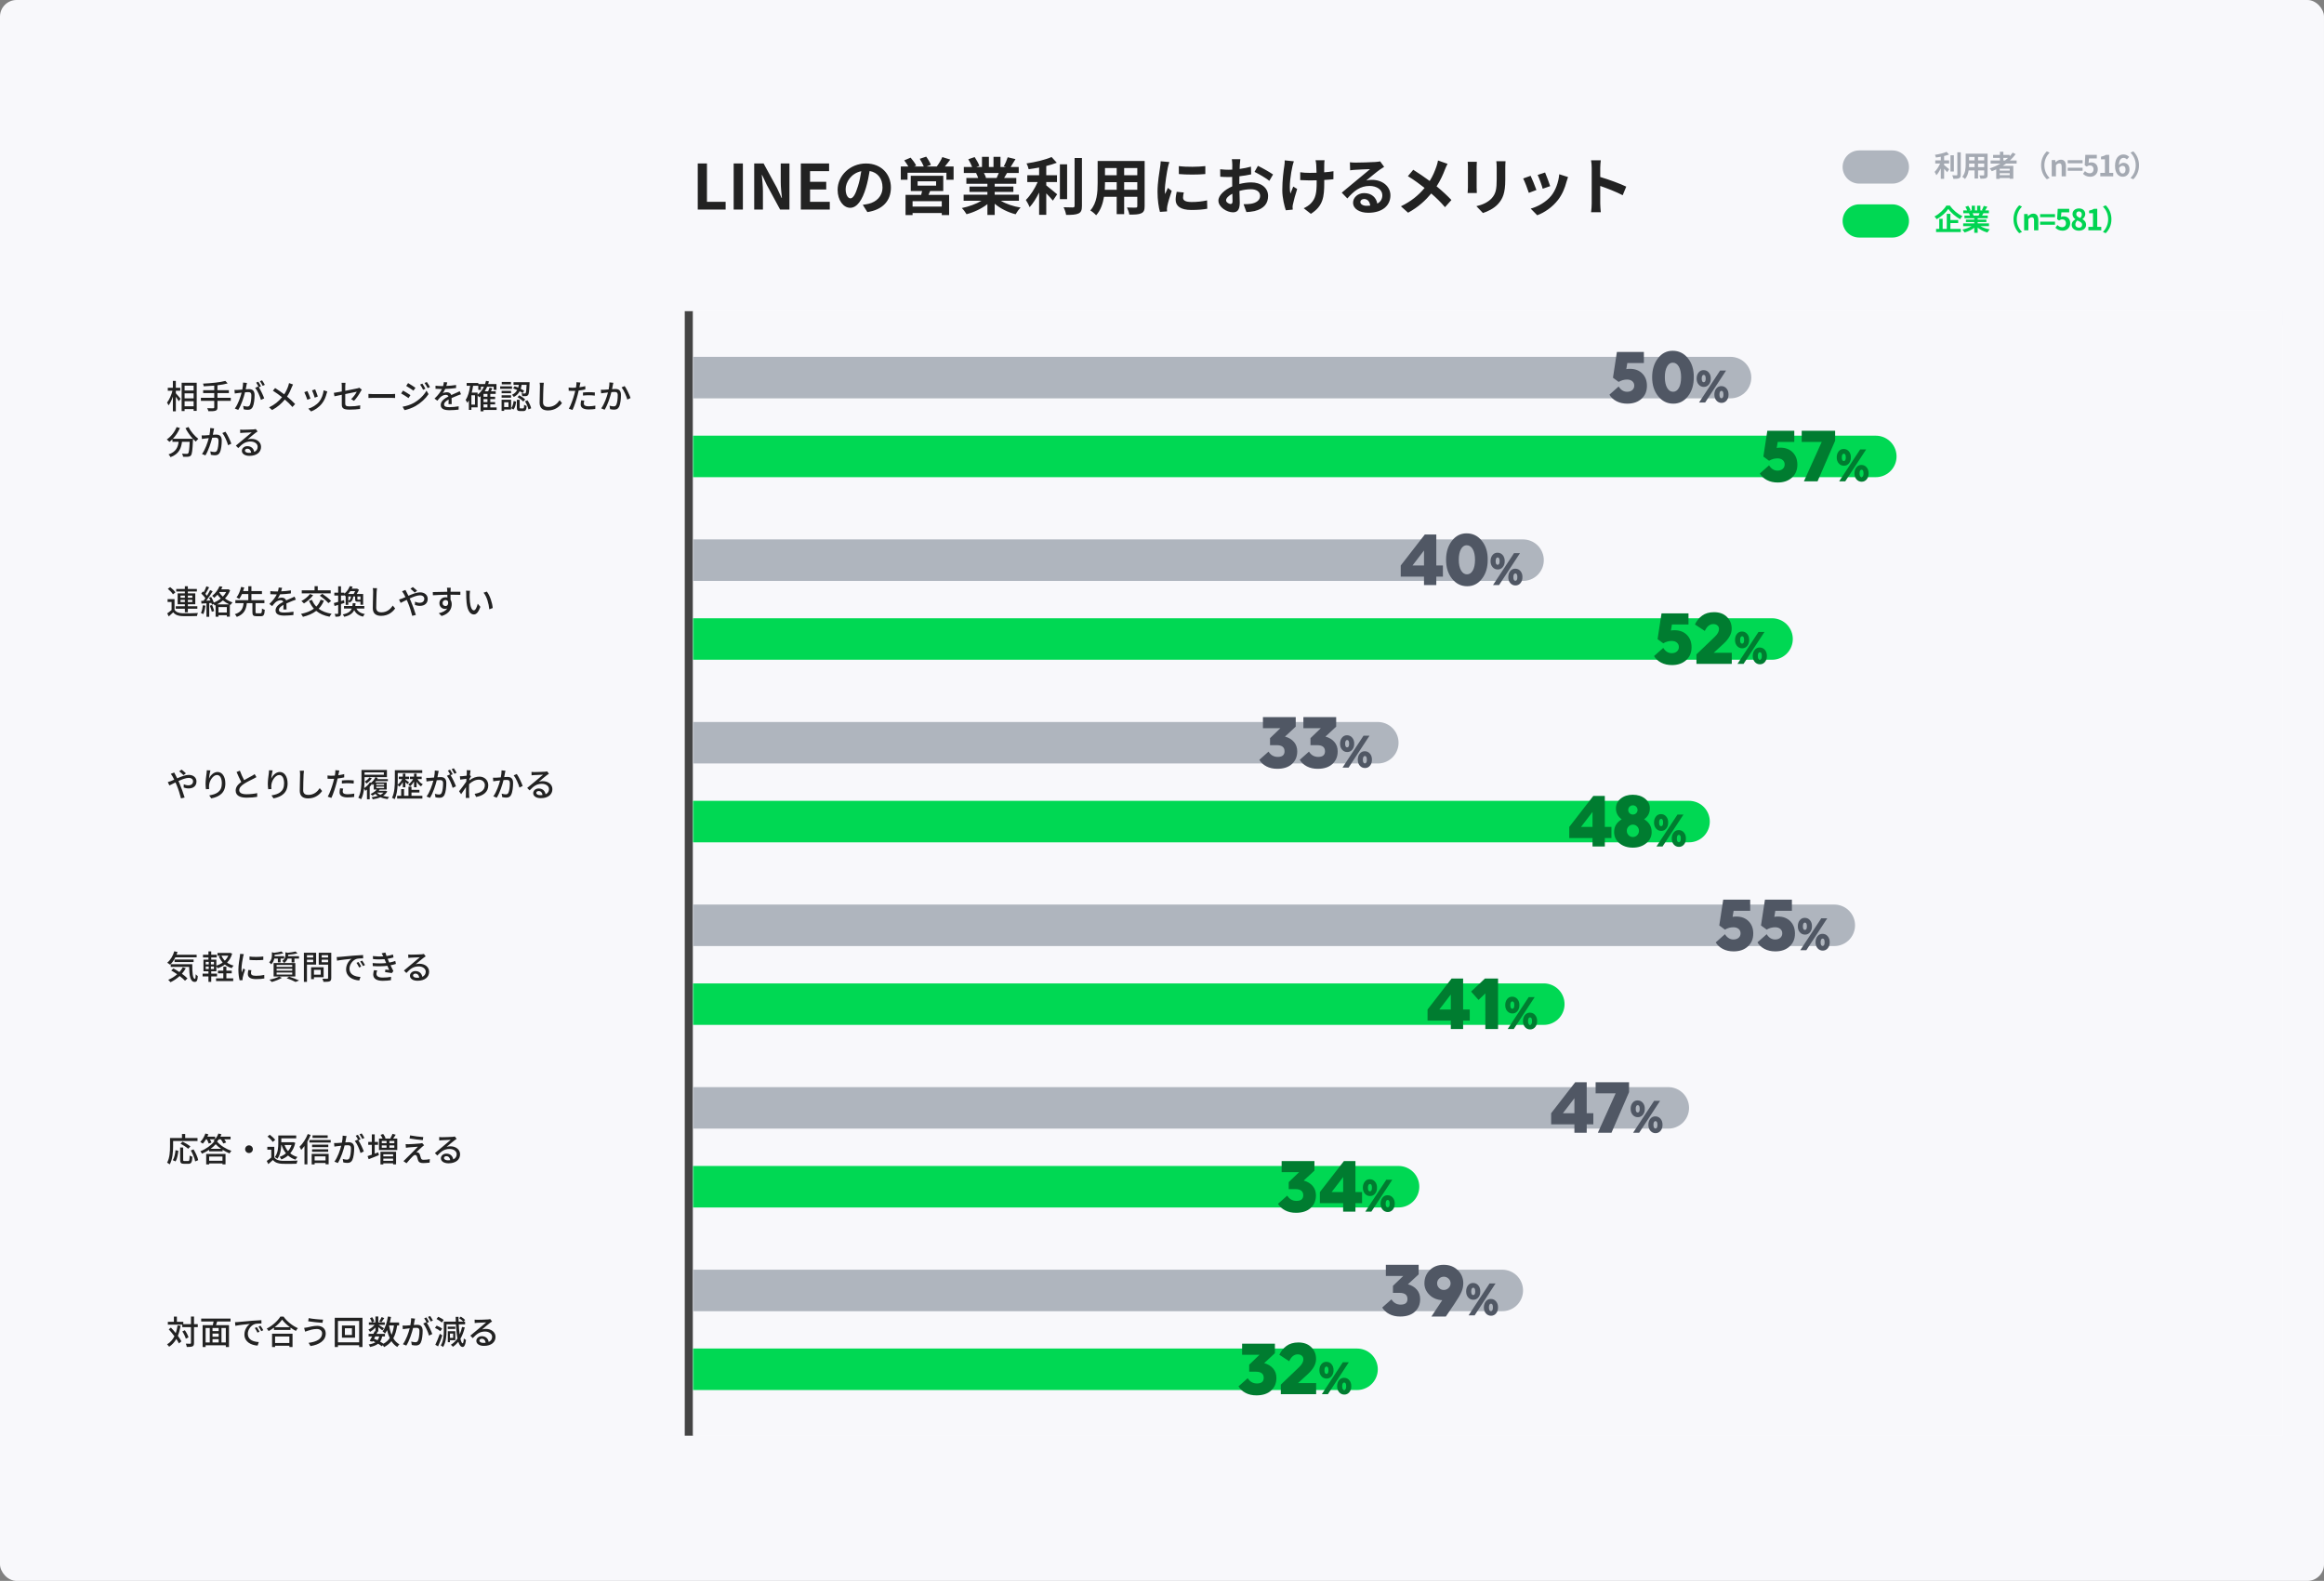 <?xml version="1.0" encoding="UTF-8"?>
<svg xmlns="http://www.w3.org/2000/svg" xmlns:xlink="http://www.w3.org/1999/xlink" width="1120" height="762" viewBox="0 0 1120 762">
    <rect x="0" y="0" width="1120" height="762" fill="#808080" stroke="none"/>
    <defs>
        <path id="bl9opwfqia" d="M0 0H766V542H0z"/>
    </defs>
    <g fill="none" fill-rule="evenodd">
        <g>
            <g>
                <g transform="translate(-400 -3142) translate(400 3002) translate(0 140)">
                    <rect width="1120" height="762" fill="#F8F8FB" rx="8"/>
                    <path fill="#222" fill-rule="nonzero" d="M349.705 101v-3.72h-9V78.8h-4.44V101h13.44zm8.31 0V78.8h-4.44V101h4.44zm9.66 0v-8.91c0-2.55-.33-5.34-.54-7.74h.15l2.25 4.77 6.42 11.88h4.5V78.8h-4.2v8.85c0 2.52.33 5.46.57 7.77h-.15l-2.22-4.8-6.45-11.82h-4.53V101h4.2zm32.22 0v-3.72h-9.51v-5.94h7.8v-3.72h-7.8v-5.13h9.18V78.8h-13.62V101h13.95zm18.12 1.23c7.5-1.14 11.34-5.58 11.34-11.82 0-6.48-4.65-11.61-12-11.61-7.71 0-13.68 5.88-13.68 12.72 0 5.01 2.79 8.64 6.06 8.64 3.24 0 5.82-3.66 7.59-9.66.84-2.79 1.35-5.55 1.77-8.07 3.99.69 6.21 3.75 6.21 7.86 0 4.32-2.94 7.05-6.75 7.95-.78.18-1.62.33-2.76.48l2.22 3.51zm-8.16-6.63c-1.11 0-2.31-1.47-2.31-4.47 0-3.27 2.61-7.59 7.53-8.61-.36 2.46-.9 5.01-1.59 7.2-1.2 4.02-2.4 5.88-3.63 5.88zm27.51-8.97v-3.36h18.75v3.36h3.45v-6.39h-4.2c.84-.99 1.74-2.19 2.61-3.33l-3.84-1.2c-.57 1.41-1.71 3.24-2.67 4.53h-4.92l2.1-.78c-.42-1.08-1.41-2.79-2.28-3.96l-3.12 1.05c.72 1.14 1.53 2.61 1.95 3.69h-4.62l.96-.42c-.51-1.11-1.68-2.7-2.67-3.84l-3.09 1.32c.69.9 1.44 1.98 1.98 2.94h-3.63v6.39h3.24zm2.43 17.04v-.99h14.07v.99h3.54v-9.75h-9.93c.27-.57.54-1.17.78-1.83h6.33v-7.35h-15.66v7.35h5.46c-.12.6-.3 1.23-.45 1.83h-7.53v9.75h3.39zm11.34-14.19h-8.91v-2.1h8.91v2.1zm2.73 10.11h-14.07v-2.61h14.07v2.61zm25.51 4.02v-5.4c2.76 2.34 6.39 4.14 10.08 5.07.54-.96 1.59-2.46 2.4-3.24-3.48-.54-6.96-1.71-9.51-3.27h8.7v-2.94h-11.67v-1.32h9v-2.58h-9v-1.35h10.41v-2.79h-5.88c.45-.72.93-1.53 1.41-2.4h5.64v-2.91h-3.9c.69-1.05 1.5-2.4 2.34-3.78l-3.75-.9c-.42 1.32-1.17 3.12-1.89 4.35l1.08.33h-2.67v-4.89h-3.36v4.89h-2.22v-4.89h-3.33v4.89h-2.73l1.47-.54c-.42-1.17-1.41-2.94-2.28-4.23l-3.06 1.05c.66 1.14 1.44 2.58 1.86 3.72h-4.02v2.91h6.27l-.36.06c.39.69.78 1.59 1.02 2.34h-5.7v2.79h10.14v1.35h-8.64v2.58h8.64v1.32h-11.46v2.94h8.61c-2.58 1.56-6.12 2.82-9.48 3.51.75.72 1.77 2.1 2.28 2.97 3.57-.93 7.26-2.67 10.05-4.86v5.22h3.51zm.93-17.82h-5.61l.51-.09c-.21-.66-.6-1.53-1.02-2.31h7.17c-.33.81-.69 1.68-1.05 2.4zm23.92 17.76V93.2c1.2 1.23 2.46 2.58 3.18 3.51l2.07-3.06c-.81-.63-3.78-3.18-5.25-4.29v-1.62h5.16v-3.27h-5.16V80c1.83-.45 3.57-.96 5.07-1.56l-2.52-2.76c-2.91 1.32-7.74 2.46-12.06 3.09.42.75.87 2.01 1.02 2.79 1.62-.21 3.33-.48 5.04-.81v3.72h-5.7v3.27h5.01c-1.35 3.12-3.54 6.54-5.7 8.64.57.9 1.44 2.43 1.8 3.48 1.65-1.74 3.24-4.32 4.59-7.05v10.74h3.45zm15.54-.66c1.23-.57 1.65-1.56 1.65-3.63v-23.1h-3.54v23.07c0 .54-.24.72-.81.75h-.492c-.87-.003-2.43-.017-4.008-.09.54 1.02 1.08 2.67 1.23 3.69 2.73.03 4.74-.09 5.97-.69zm-5.49-6.9V79.22h-3.48v16.77h3.48zm13.99 7.77c2.16-2.34 3.24-5.64 3.78-8.91h6.12v8.37h3.6v-8.37h6.33v4.5c0 .54-.21.72-.78.72h-.203l-.625.004h-.617c-.816-.001-1.831-.014-2.755-.064.45.93 1.02 2.46 1.14 3.42 2.7.03 4.53-.03 5.76-.63 1.2-.54 1.62-1.5 1.62-3.42V77.6h-22.65v10.71c0 4.2-.27 9.54-3.54 13.14.81.42 2.25 1.65 2.82 2.31zm9.9-19.29h-5.64v-3.48h5.64v3.48zm9.93 0h-6.33v-3.48h6.33v3.48zm0 7.02h-6.33V87.8h6.33v3.69zm-9.93 0h-5.73c.06-1.11.09-2.19.09-3.15v-.54h5.64v3.69zm20.85 10.65l3.42-.24c-.03-.42-.03-.9-.06-1.23 0-.3.09-.96.18-1.38.3-1.59 1.29-4.8 2.13-7.29l-1.86-1.44c-.42.96-.9 1.95-1.32 3-.09-.63-.12-1.35-.12-1.92 0-2.97 1.02-8.91 1.44-10.89.12-.54.48-2.04.72-2.64l-4.17-.36c0 .93-.18 2.07-.3 2.91-.33 2.28-1.23 7.29-1.23 11.76 0 4.02.57 7.65 1.17 9.72zm21.87-18.24v-3.84c-3.21.39-9.12.51-12.78 0l.03 3.84c3.72.33 9.09.33 12.75 0zm-6.75 17.31c3.36 0 5.76-.24 7.68-.6l-.09-4.02c-2.58.54-4.77.78-7.44.78-3 0-4.14-.78-4.14-2.1 0-.81.12-1.53.36-2.49l-3.42-.33c-.3 1.38-.51 2.64-.51 3.87 0 3.03 2.43 4.89 7.56 4.89zm20.07 1.14c1.92 0 3.27-.96 3.27-4.65 0-1.02-.09-3.3-.15-5.67 1.83-.51 3.75-.81 5.58-.81 2.58 0 4.38 1.17 4.38 3.18 0 2.16-1.92 3.39-4.32 3.81-1.05.18-2.31.21-3.66.21l1.38 3.81c1.17-.06 2.52-.18 3.9-.48 4.71-1.17 6.54-3.81 6.54-7.32 0-4.08-3.6-6.51-8.16-6.51-1.65 0-3.69.27-5.7.78v-1.05c0-.87 0-1.77.03-2.67 1.95-.24 3.99-.54 5.67-.93l-.09-3.72c-1.56.45-3.51.84-5.46 1.11.03-.75.06-1.47.09-2.13.06-.75.18-2.04.24-2.58h-4.08c.09.54.21 1.98.21 2.61v.494c-.002.504-.008 1.172-.03 1.936-.6.03-1.17.06-1.71.06-1.08 0-2.37-.03-4.11-.24l.06 3.6c1.29.12 2.79.15 4.14.15.48 0 1.02-.03 1.59-.06v2.49c0 .69 0 1.38.03 2.07-3.63 1.59-6.66 4.26-6.66 6.87 0 3.15 4.11 5.64 7.02 5.64zm17.52-15.18l1.8-3.06c-1.56-1.11-5.01-3.06-7.29-4.17l-1.65 2.91c1.86.9 5.73 3.09 7.14 4.32zm-18.69 11.16c-.78 0-2.16-.84-2.16-1.74 0-1.05 1.2-2.28 3.03-3.21.06 1.56.09 2.91.09 3.66 0 1.02-.42 1.29-.96 1.29zm38.71 4.74c5.91-3.78 6.45-8.07 6.45-15.09v-1.23c1.68-.09 3.21-.21 4.41-.36l.03-3.87c-1.23.24-2.79.42-4.47.54v-1.469c.003-1.022.01-1.887.03-2.341.03-.66.03-1.35.15-2.01h-4.35c.15.51.27 1.41.33 2.04.06.81.12 2.34.15 3.99-1.14.03-2.28.06-3.36.06-1.59 0-3.03-.09-4.5-.3v3.78c1.47.06 3.3.15 4.59.15 1.08 0 2.22-.03 3.33-.06v1.08c0 5.01-.48 7.65-2.76 10.02-.84.93-2.34 1.86-3.48 2.37l3.45 2.7zm-12.06-1.71l3.33-.33-.015-.216-.03-.444c-.015-.218-.03-.42-.045-.57 0-.33.09-.99.21-1.44.36-1.68 1.14-4.68 2.01-7.26l-1.89-1.17c-.48 1.08-.99 2.52-1.38 3.42-.78-3.69.27-9.9.99-13.2.12-.63.45-1.68.69-2.4l-4.41-.45c0 .75-.03 1.74-.18 2.58-.39 2.4-.99 6.99-.99 11.85 0 3.69 1.08 7.83 1.71 9.63zm39.66 1.2c7.17 0 10.74-3.72 10.74-8.4 0-4.32-3.84-7.47-8.88-7.47-.96 0-1.8.06-2.79.33 1.86-1.5 4.98-4.14 6.57-5.25.66-.45 1.35-.9 2.07-1.35l-1.92-2.64c-.36.09-1.05.21-2.28.3-1.68.15-8.04.3-9.6.3-.84 0-1.86-.06-2.7-.15l.12 3.87c.69-.12 1.62-.21 2.43-.24 1.56-.12 5.64-.3 7.17-.33-1.47 1.29-4.56 3.78-6.21 5.16-1.77 1.44-5.34 4.47-7.44 6.18l2.7 2.79c3.18-3.6 6.15-6.03 10.71-6.03 3.45 0 6.15 1.8 6.15 4.47 0 1.8-.81 3.18-2.43 4.05-.45-2.82-2.67-5.07-6.33-5.07-3.15 0-5.34 2.22-5.34 4.62 0 2.97 3.12 4.86 7.26 4.86zm-.75-3.36c-1.74 0-3-.75-3-1.86 0-.75.72-1.41 1.83-1.41 1.62 0 2.73 1.26 2.91 3.18-.54.06-1.11.09-1.74.09zm20 3.33c5.07-2.76 8.52-6.09 11.16-9.27 2.4 2.07 4.53 4.14 6.63 6.6l3.09-3.45c-2.01-2.13-4.5-4.44-7.14-6.6 1.8-2.76 3.15-5.76 4.05-8.16.27-.69.84-2.01 1.23-2.67l-4.59-1.62c-.15.78-.45 2.01-.72 2.76-.81 2.34-1.77 4.71-3.3 7.11-2.43-1.8-5.52-3.9-7.92-5.4l-2.58 3.09c3.06 1.83 5.91 3.99 8.04 5.67-2.94 3.57-6.51 6.48-11.4 8.85l3.45 3.09zm36.07.15c2.19-.69 5.31-2.16 7.29-4.35 2.22-2.46 3.48-5.22 3.48-11.67v-5.94c0-1.2.06-2.16.12-3h-4.44c.12.84.18 1.8.18 3v5.7c0 4.68-.39 6.93-2.43 9.18-1.83 1.95-4.35 3.09-7.35 3.78l3.15 3.3zm-2.94-9.66c-.06-.69-.09-1.86-.09-2.61V80.27c0-.96.03-1.62.09-2.28h-4.41c.09.66.12 1.71.12 2.28v10.11c0 .9-.12 2.07-.15 2.64h4.44zm31.75-2.04l3.6-1.26c-.42-1.38-1.89-5.28-2.46-6.57l-3.57 1.17c.75 1.56 2.07 5.19 2.43 6.66zm-2.64 12.78c3.51-1.32 7.26-3.84 10.05-7.44 2.04-2.64 3.3-5.76 4.08-8.79.18-.6.36-1.23.72-2.19l-4.23-1.35c-.33 3.75-1.77 7.74-3.81 10.29-2.49 3.12-6.66 5.4-9.96 6.27l3.15 3.21zm-4.05-10.8l3.66-1.38c-.6-1.68-2.04-5.31-2.79-6.84l-3.6 1.29c.72 1.32 2.22 5.31 2.73 6.93zm34.68 9.33c-.12-1.2-.27-3.3-.27-4.17v-8.49c3.24 1.11 7.74 2.85 10.83 4.47l1.71-4.14c-2.76-1.35-8.52-3.48-12.54-4.65V80.9c0-1.26.15-2.58.27-3.63h-4.68c.21 1.05.3 2.55.3 3.63v17.22c0 1.2-.12 3-.3 4.17h4.68z"/>
                    <g>
                        <path stroke="#00D853" stroke-linecap="round" stroke-linejoin="round" stroke-width="16" d="M0 34.5L16 34.5" transform="translate(896 72)"/>
                        <path fill="#00D451" fill-rule="nonzero" d="M37.33 33.68c2.31-1.302 4.466-3.248 5.6-4.956 1.204 1.722 3.542 3.738 5.712 4.942.322-.518.7-1.064 1.12-1.498-2.24-.966-4.536-2.87-6.048-5.082h-1.708c-1.05 1.778-3.304 4.004-5.726 5.25.364.35.84.966 1.05 1.344zm11.634 6.16v-1.512h-5.012v-2.8h3.752v-1.47h-3.752v-2.996h-1.75v7.266h-1.988V33.47h-1.638v4.858H37.05v1.512h11.914zm8.134.378v-2.52c1.288 1.092 2.982 1.932 4.704 2.366.252-.448.742-1.148 1.12-1.512-1.624-.252-3.248-.798-4.438-1.526h4.06v-1.372h-5.446v-.616h4.2v-1.204h-4.2v-.63h4.858v-1.302h-2.744c.21-.336.434-.714.658-1.12h2.632v-1.358h-1.82c.322-.49.7-1.12 1.092-1.764l-1.75-.42c-.196.616-.546 1.456-.882 2.03l.504.154H58.4v-2.282h-1.568v2.282h-1.036v-2.282h-1.554v2.282h-1.274l.686-.252c-.196-.546-.658-1.372-1.064-1.974l-1.428.49c.308.532.672 1.204.868 1.736h-1.876v1.358h2.926l-.168.028c.182.322.364.742.476 1.092h-2.66v1.302h4.732v.63h-4.032v1.204h4.032v.616h-5.348v1.372h4.018c-1.204.728-2.856 1.316-4.424 1.638.35.336.826.98 1.064 1.386 1.666-.434 3.388-1.246 4.69-2.268v2.436h1.638zm.434-8.316h-2.618l.238-.042c-.098-.308-.28-.714-.476-1.078h3.346c-.154.378-.322.784-.49 1.12zM77.118 40.4l1.33-.588c-1.4-1.512-2.506-3.444-2.506-6.132 0-2.688 1.106-4.62 2.506-6.132l-1.33-.588c-1.512 1.484-2.758 3.724-2.758 6.72 0 2.996 1.246 5.236 2.758 6.72zm4.41-1.4v-5.39c.588-.574.994-.882 1.638-.882.77 0 1.106.434 1.106 1.638V39h2.058v-4.886c0-1.974-.728-3.15-2.422-3.15-1.064 0-1.862.56-2.548 1.232h-.056l-.14-1.036h-1.68V39h2.044zm12.838-6.314v-1.47h-7.182v1.47h7.182zm0 3.626v-1.47h-7.182v1.47h7.182zm3.696 2.884c1.918 0 3.626-1.33 3.626-3.64 0-2.254-1.456-3.29-3.192-3.29-.476 0-.84.098-1.246.294l.196-2.198h3.766V28.64h-5.544l-.28 5.026.938.616c.602-.392.938-.546 1.554-.546 1.05 0 1.75.672 1.75 1.876 0 1.218-.756 1.904-1.834 1.904-.966 0-1.694-.476-2.282-1.05l-.952 1.316c.77.77 1.862 1.414 3.5 1.414zm7.798 0c2.1 0 3.486-1.204 3.486-2.772 0-1.414-.784-2.254-1.736-2.772v-.07c.686-.49 1.33-1.344 1.33-2.366 0-1.652-1.176-2.758-3.01-2.758-1.806 0-3.122 1.064-3.122 2.73 0 1.106.574 1.89 1.372 2.464v.07c-.966.518-1.778 1.372-1.778 2.702 0 1.624 1.484 2.772 3.458 2.772zm.658-6.118c-1.092-.434-1.89-.91-1.89-1.89 0-.826.56-1.288 1.26-1.288.868 0 1.372.602 1.372 1.442 0 .616-.238 1.204-.742 1.736zm-.602 4.662c-.966 0-1.736-.602-1.736-1.54 0-.77.392-1.47.952-1.918 1.344.546 2.296.994 2.296 2.072 0 .896-.644 1.386-1.512 1.386zM116.668 39v-1.666h-1.946V28.64h-1.526c-.658.406-1.372.672-2.408.868v1.274h1.876v6.552h-2.226V39h6.23zm2.128 1.4c1.512-1.484 2.758-3.724 2.758-6.72 0-2.996-1.246-5.236-2.758-6.72l-1.33.588c1.4 1.512 2.506 3.444 2.506 6.132 0 2.688-1.106 4.62-2.506 6.132l1.33.588z" transform="translate(896 72)"/>
                        <path stroke="#AFB5BE" stroke-linecap="round" stroke-linejoin="round" stroke-width="16" d="M0 8.5L16 8.5" transform="translate(896 72)"/>
                        <path fill="#A4A9B2" fill-rule="nonzero" d="M40.928 14.19V9.36c.56.574 1.148 1.204 1.484 1.638l.966-1.428c-.378-.294-1.764-1.484-2.45-2.002v-.756h2.408V5.286h-2.408V3.2c.854-.21 1.666-.448 2.366-.728l-1.176-1.288c-1.358.616-3.612 1.148-5.628 1.442.196.35.406.938.476 1.302.756-.098 1.554-.224 2.352-.378v1.736h-2.66v1.526h2.338c-.63 1.456-1.652 3.052-2.66 4.032.266.42.672 1.134.84 1.624.77-.812 1.512-2.016 2.142-3.29v5.012h1.61zm7.252-.308c.574-.266.77-.728.77-1.694V1.408h-1.652v10.766c0 .252-.112.336-.378.35h-.292c-.416-.002-1.108-.01-1.808-.042.252.476.504 1.246.574 1.722 1.274.014 2.212-.042 2.786-.322zm-2.562-3.22V2.836h-1.624v7.826h1.624zm5.362 3.626c1.008-1.092 1.512-2.632 1.764-4.158H55.6v3.906h1.68V10.13h2.954v2.1c0 .252-.098.336-.364.336-.252 0-1.176.014-1.96-.028.21.434.476 1.148.532 1.596 1.26.014 2.114-.014 2.688-.294.56-.252.756-.7.756-1.596V2.08h-10.57v4.998c0 1.96-.126 4.452-1.652 6.132.378.196 1.05.77 1.316 1.078zm4.62-9.002h-2.632V3.662H55.6v1.624zm4.634 0H57.28V3.662h2.954v1.624zm0 3.276H57.28V6.84h2.954v1.722zm-4.634 0h-2.674c.028-.518.042-1.022.042-1.47V6.84H55.6v1.722zm12.11 5.67v-.42h4.816v.364h1.736V7.96H69.18c.574-.364 1.106-.728 1.652-1.12h5.04V5.37h-3.248c1.022-.938 1.96-1.974 2.758-3.08l-1.428-.728c-.434.616-.91 1.204-1.442 1.778v-.686h-3.038V1.142h-1.652v1.512h-3.29v1.442h3.29V5.37h-4.494v1.47h4.76c-1.61.952-3.374 1.75-5.208 2.324.322.336.812 1.008 1.022 1.372.714-.266 1.442-.574 2.142-.882v4.578h1.666zm2.534-8.862h-.77V4.096h2.282c-.476.448-.98.868-1.512 1.274zm2.282 4.844H67.71v-.896h4.816v.896zm0 2.212H67.71v-.952h4.816v.952zM90.418 14.4l1.33-.588c-1.4-1.512-2.506-3.444-2.506-6.132 0-2.688 1.106-4.62 2.506-6.132L90.418.96c-1.512 1.484-2.758 3.724-2.758 6.72 0 2.996 1.246 5.236 2.758 6.72zm4.41-1.4V7.61c.588-.574.994-.882 1.638-.882.77 0 1.106.434 1.106 1.638V13h2.058V8.114c0-1.974-.728-3.15-2.422-3.15-1.064 0-1.862.56-2.548 1.232h-.056l-.14-1.036h-1.68V13h2.044zm12.838-6.314v-1.47h-7.182v1.47h7.182zm0 3.626v-1.47h-7.182v1.47h7.182zm3.696 2.884c1.918 0 3.626-1.33 3.626-3.64 0-2.254-1.456-3.29-3.192-3.29-.476 0-.84.098-1.246.294l.196-2.198h3.766V2.64h-5.544l-.28 5.026.938.616c.602-.392.938-.546 1.554-.546 1.05 0 1.75.672 1.75 1.876 0 1.218-.756 1.904-1.834 1.904-.966 0-1.694-.476-2.282-1.05l-.952 1.316c.77.77 1.862 1.414 3.5 1.414zm11.06-.196v-1.666h-1.946V2.64h-1.526c-.658.406-1.372.672-2.408.868v1.274h1.876v6.552h-2.226V13h6.23zm4.592.196c1.764 0 3.248-1.33 3.248-3.458 0-2.226-1.232-3.262-2.968-3.262-.672 0-1.568.42-2.128 1.106.084-2.59 1.064-3.486 2.254-3.486.602 0 1.232.336 1.596.756l1.092-1.232c-.63-.644-1.554-1.176-2.814-1.176-2.086 0-4.004 1.652-4.004 5.516 0 3.654 1.75 5.236 3.724 5.236zm-.042-1.554c-.868 0-1.568-.728-1.764-2.618.518-.798 1.134-1.092 1.694-1.092.896 0 1.47.574 1.47 1.806 0 1.26-.63 1.904-1.4 1.904zm5.124 2.758c1.512-1.484 2.758-3.724 2.758-6.72 0-2.996-1.246-5.236-2.758-6.72l-1.33.588c1.4 1.512 2.506 3.444 2.506 6.132 0 2.688-1.106 4.62-2.506 6.132l1.33.588z" transform="translate(896 72)"/>
                    </g>
                    <g>
                        <g>
                            <path fill="#FFF" d="M0 0h762c4.418 0 8 3.582 8 8v534H8c-4.418 0-8-3.582-8-8V0z" transform="translate(330 150)"/>
                            <path stroke="#444" stroke-width="4" d="M-269 271L273 271" transform="translate(330 150) rotate(90 2 271)"/>
                        </g>
                        <g transform="translate(330 150) translate(4)">
                            <mask id="hl20stdk2b" fill="#fff">
                                <use xlink:href="#bl9opwfqia"/>
                            </mask>
                            <use fill="#F8F8FB" xlink:href="#bl9opwfqia"/>
                            <g mask="url(#hl20stdk2b)">
                                <g>
                                    <path stroke="#AFB5BE" stroke-linecap="round" stroke-linejoin="round" stroke-width="20" d="M0 13L500 13" transform="translate(0 19)"/>
                                    <path fill="#505764" fill-rule="nonzero" d="M450.249 25.57c2.837 0 5.124-.792 6.859-2.375 1.735-1.583 2.603-3.654 2.603-6.213 0-2.457-.747-4.44-2.242-5.947-1.495-1.507-3.483-2.261-5.966-2.261-.735 0-1.317.05-1.748.152L450.249 6h7.98V.642h-12.996l-1.9 12.426 2.736 2.014c1.292-.76 2.647-1.14 4.066-1.14 1.039 0 1.875.266 2.508.798s.95 1.241.95 2.128-.317 1.602-.95 2.147c-.633.545-1.47.817-2.508.817-1.647 0-3.002-.849-4.066-2.546l-4.446 3.952c.785 1.317 1.925 2.369 3.42 3.154 1.495.785 3.23 1.178 5.206 1.178zm22.154 0c2.888 0 5.263-1.21 7.125-3.629 1.862-2.42 2.78-5.466 2.755-9.139.05-3.673-.887-6.713-2.812-9.12-1.925-2.407-4.383-3.61-7.372-3.61-2.863 0-5.225 1.21-7.087 3.629-1.862 2.42-2.793 5.466-2.793 9.139 0 3.673.963 6.713 2.888 9.12 1.925 2.407 4.357 3.61 7.296 3.61zm-.114-5.738c-1.19 0-2.147-.64-2.869-1.919-.722-1.28-1.083-2.983-1.083-5.111 0-2.103.348-3.794 1.045-5.073.697-1.28 1.615-1.919 2.755-1.919 1.241 0 2.223.64 2.945 1.919.722 1.28 1.083 2.983 1.083 5.111 0 2.128-.348 3.825-1.045 5.092-.697 1.267-1.64 1.9-2.831 1.9zm14.848-2.344c.976 0 1.78-.38 2.412-1.14.632-.76.94-1.724.924-2.892.016-1.168-.304-2.136-.96-2.904-.656-.768-1.496-1.152-2.52-1.152-.976 0-1.776.384-2.4 1.152-.624.768-.936 1.744-.936 2.928 0 1.168.328 2.128.984 2.88.656.752 1.488 1.128 2.496 1.128zm.624 7.512l10.08-15.384h-2.88L484.833 25h2.928zm-.696-9.768c-.64 0-.96-.592-.96-1.776 0-.56.084-.996.252-1.308.168-.312.404-.468.708-.468.64 0 .96.6.96 1.8 0 1.168-.32 1.752-.96 1.752zm8.616 9.96c.976 0 1.78-.38 2.412-1.14.632-.76.94-1.724.924-2.892.016-1.168-.304-2.136-.96-2.904-.656-.768-1.496-1.152-2.52-1.152-.976 0-1.776.384-2.4 1.152-.624.768-.936 1.744-.936 2.928 0 1.168.328 2.128.984 2.88.656.752 1.488 1.128 2.496 1.128zm-.072-2.256c-.64 0-.96-.592-.96-1.776 0-.56.084-.996.252-1.308.168-.312.404-.468.708-.468.64 0 .96.6.96 1.8 0 1.168-.32 1.752-.96 1.752z" transform="translate(0 19)"/>
                                    <path stroke="#00D853" stroke-linecap="round" stroke-linejoin="round" stroke-width="20" d="M0 51L570 51" transform="translate(0 19)"/>
                                    <path fill="#007C30" fill-rule="nonzero" d="M522.738 63.57c2.837 0 5.124-.792 6.859-2.375 1.735-1.583 2.603-3.654 2.603-6.213 0-2.457-.747-4.44-2.242-5.947-1.495-1.507-3.483-2.261-5.966-2.261-.735 0-1.317.05-1.748.152l.494-2.926h7.98v-5.358h-12.996l-1.9 12.426 2.736 2.014c1.292-.76 2.647-1.14 4.066-1.14 1.039 0 1.875.266 2.508.798s.95 1.241.95 2.128-.317 1.602-.95 2.147c-.633.545-1.47.817-2.508.817-1.647 0-3.002-.849-4.066-2.546l-4.446 3.952c.785 1.317 1.925 2.369 3.42 3.154 1.495.785 3.23 1.178 5.206 1.178zm19.19-.57l8.474-19.57v-4.788H534.29V44h9.652l-8.588 19h6.574zm12.72-7.512c.976 0 1.78-.38 2.412-1.14.632-.76.94-1.724.924-2.892.016-1.168-.304-2.136-.96-2.904-.656-.768-1.496-1.152-2.52-1.152-.976 0-1.776.384-2.4 1.152-.624.768-.936 1.744-.936 2.928 0 1.168.328 2.128.984 2.88.656.752 1.488 1.128 2.496 1.128zm.624 7.512l10.08-15.384h-2.88L552.344 63h2.928zm-.696-9.768c-.64 0-.96-.592-.96-1.776 0-.56.084-.996.252-1.308.168-.312.404-.468.708-.468.64 0 .96.6.96 1.8 0 1.168-.32 1.752-.96 1.752zm8.616 9.96c.976 0 1.78-.38 2.412-1.14.632-.76.94-1.724.924-2.892.016-1.168-.304-2.136-.96-2.904-.656-.768-1.496-1.152-2.52-1.152-.976 0-1.776.384-2.4 1.152-.624.768-.936 1.744-.936 2.928 0 1.168.328 2.128.984 2.88.656.752 1.488 1.128 2.496 1.128zm-.072-2.256c-.64 0-.96-.592-.96-1.776 0-.56.084-.996.252-1.308.168-.312.404-.468.708-.468.64 0 .96.6.96 1.8 0 1.168-.32 1.752-.96 1.752z" transform="translate(0 19)"/>
                                </g>
                            </g>
                            <g mask="url(#hl20stdk2b)">
                                <g>
                                    <path stroke="#AFB5BE" stroke-linecap="round" stroke-linejoin="round" stroke-width="20" d="M0 13L400 13" transform="translate(0 107)"/>
                                    <path fill="#505764" fill-rule="nonzero" d="M358.191 25v-4.066h3.192v-5.358h-3.192V.642h-5.548l-11.59 14.934v5.358h11.21V25h5.928zm-5.928-9.424h-5.548l5.548-7.22v7.22zm20.824 9.994c2.888 0 5.263-1.21 7.125-3.629 1.862-2.42 2.78-5.466 2.755-9.139.05-3.673-.887-6.713-2.812-9.12-1.925-2.407-4.383-3.61-7.372-3.61-2.863 0-5.225 1.21-7.087 3.629-1.862 2.42-2.793 5.466-2.793 9.139 0 3.673.963 6.713 2.888 9.12 1.925 2.407 4.357 3.61 7.296 3.61zm-.114-5.738c-1.19 0-2.147-.64-2.869-1.919-.722-1.28-1.083-2.983-1.083-5.111 0-2.103.348-3.794 1.045-5.073.697-1.28 1.615-1.919 2.755-1.919 1.241 0 2.223.64 2.945 1.919.722 1.28 1.083 2.983 1.083 5.111 0 2.128-.348 3.825-1.045 5.092-.697 1.267-1.64 1.9-2.831 1.9zm14.848-2.344c.976 0 1.78-.38 2.412-1.14.632-.76.94-1.724.924-2.892.016-1.168-.304-2.136-.96-2.904-.656-.768-1.496-1.152-2.52-1.152-.976 0-1.776.384-2.4 1.152-.624.768-.936 1.744-.936 2.928 0 1.168.328 2.128.984 2.88.656.752 1.488 1.128 2.496 1.128zm.624 7.512l10.08-15.384h-2.88L385.517 25h2.928zm-.696-9.768c-.64 0-.96-.592-.96-1.776 0-.56.084-.996.252-1.308.168-.312.404-.468.708-.468.64 0 .96.6.96 1.8 0 1.168-.32 1.752-.96 1.752zm8.616 9.96c.976 0 1.78-.38 2.412-1.14.632-.76.94-1.724.924-2.892.016-1.168-.304-2.136-.96-2.904-.656-.768-1.496-1.152-2.52-1.152-.976 0-1.776.384-2.4 1.152-.624.768-.936 1.744-.936 2.928 0 1.168.328 2.128.984 2.88.656.752 1.488 1.128 2.496 1.128zm-.072-2.256c-.64 0-.96-.592-.96-1.776 0-.56.084-.996.252-1.308.168-.312.404-.468.708-.468.64 0 .96.6.96 1.8 0 1.168-.32 1.752-.96 1.752z" transform="translate(0 107)"/>
                                    <path stroke="#00D853" stroke-linecap="round" stroke-linejoin="round" stroke-width="20" d="M0 51L520 51" transform="translate(0 107)"/>
                                    <path fill="#007C30" fill-rule="nonzero" d="M471.75 63.57c2.837 0 5.124-.792 6.859-2.375 1.735-1.583 2.603-3.654 2.603-6.213 0-2.457-.747-4.44-2.242-5.947-1.495-1.507-3.483-2.261-5.966-2.261-.735 0-1.317.05-1.748.152L471.75 44h7.98v-5.358h-12.996l-1.9 12.426 2.736 2.014c1.292-.76 2.647-1.14 4.066-1.14 1.039 0 1.875.266 2.508.798s.95 1.241.95 2.128-.317 1.602-.95 2.147c-.633.545-1.47.817-2.508.817-1.647 0-3.002-.849-4.066-2.546l-4.446 3.952c.785 1.317 1.925 2.369 3.42 3.154 1.495.785 3.23 1.178 5.206 1.178zm28.842-.57v-5.358h-8.702l4.674-4.294c2.66-2.432 3.99-4.864 3.99-7.296 0-2.28-.766-4.18-2.299-5.7-1.533-1.52-3.604-2.28-6.213-2.28-2.33 0-4.256.564-5.776 1.691-1.52 1.127-2.66 2.54-3.42 4.237l4.75 3.116c1.013-2.204 2.381-3.306 4.104-3.306.81 0 1.47.215 1.976.646.507.43.76 1.013.76 1.748 0 1.216-.71 2.495-2.128 3.838l-8.74 8.36V63h17.024zm5.044-7.512c.976 0 1.78-.38 2.412-1.14.632-.76.94-1.724.924-2.892.016-1.168-.304-2.136-.96-2.904-.656-.768-1.496-1.152-2.52-1.152-.976 0-1.776.384-2.4 1.152-.624.768-.936 1.744-.936 2.928 0 1.168.328 2.128.984 2.88.656.752 1.488 1.128 2.496 1.128zM506.26 63l10.08-15.384h-2.88L503.332 63h2.928zm-.696-9.768c-.64 0-.96-.592-.96-1.776 0-.56.084-.996.252-1.308.168-.312.404-.468.708-.468.64 0 .96.6.96 1.8 0 1.168-.32 1.752-.96 1.752zm8.616 9.96c.976 0 1.78-.38 2.412-1.14.632-.76.94-1.724.924-2.892.016-1.168-.304-2.136-.96-2.904-.656-.768-1.496-1.152-2.52-1.152-.976 0-1.776.384-2.4 1.152-.624.768-.936 1.744-.936 2.928 0 1.168.328 2.128.984 2.88.656.752 1.488 1.128 2.496 1.128zm-.072-2.256c-.64 0-.96-.592-.96-1.776 0-.56.084-.996.252-1.308.168-.312.404-.468.708-.468.64 0 .96.6.96 1.8 0 1.168-.32 1.752-.96 1.752z" transform="translate(0 107)"/>
                                </g>
                            </g>
                            <g mask="url(#hl20stdk2b)">
                                <g>
                                    <path stroke="#AFB5BE" stroke-linecap="round" stroke-linejoin="round" stroke-width="20" d="M0 13L330 13" transform="translate(0 195)"/>
                                    <path fill="#505764" fill-rule="nonzero" d="M281.522 25.57c3.065 0 5.44-.779 7.125-2.337 1.685-1.558 2.527-3.578 2.527-6.061 0-1.799-.526-3.312-1.577-4.541-1.051-1.229-2.489-2.096-4.313-2.603l5.168-4.788V.642h-15.808V6h8.398l-4.978 4.788v3.382h3.23c2.508 0 3.762.988 3.762 2.964 0 1.799-1.09 2.698-3.268 2.698-1.9 0-3.382-.849-4.446-2.546l-4.446 3.952c.785 1.317 1.925 2.369 3.42 3.154 1.495.785 3.23 1.178 5.206 1.178zm19.494 0c3.065 0 5.44-.779 7.125-2.337 1.685-1.558 2.527-3.578 2.527-6.061 0-1.799-.526-3.312-1.577-4.541-1.051-1.229-2.489-2.096-4.313-2.603l5.168-4.788V.642h-15.808V6h8.398l-4.978 4.788v3.382h3.23c2.508 0 3.762.988 3.762 2.964 0 1.799-1.09 2.698-3.268 2.698-1.9 0-3.382-.849-4.446-2.546l-4.446 3.952c.785 1.317 1.925 2.369 3.42 3.154 1.495.785 3.23 1.178 5.206 1.178zm14.278-8.082c.976 0 1.78-.38 2.412-1.14.632-.76.94-1.724.924-2.892.016-1.168-.304-2.136-.96-2.904-.656-.768-1.496-1.152-2.52-1.152-.976 0-1.776.384-2.4 1.152-.624.768-.936 1.744-.936 2.928 0 1.168.328 2.128.984 2.88.656.752 1.488 1.128 2.496 1.128zm.624 7.512l10.08-15.384h-2.88L312.99 25h2.928zm-.696-9.768c-.64 0-.96-.592-.96-1.776 0-.56.084-.996.252-1.308.168-.312.404-.468.708-.468.64 0 .96.6.96 1.8 0 1.168-.32 1.752-.96 1.752zm8.616 9.96c.976 0 1.78-.38 2.412-1.14.632-.76.94-1.724.924-2.892.016-1.168-.304-2.136-.96-2.904-.656-.768-1.496-1.152-2.52-1.152-.976 0-1.776.384-2.4 1.152-.624.768-.936 1.744-.936 2.928 0 1.168.328 2.128.984 2.88.656.752 1.488 1.128 2.496 1.128zm-.072-2.256c-.64 0-.96-.592-.96-1.776 0-.56.084-.996.252-1.308.168-.312.404-.468.708-.468.64 0 .96.6.96 1.8 0 1.168-.32 1.752-.96 1.752z" transform="translate(0 195)"/>
                                    <path stroke="#00D853" stroke-linecap="round" stroke-linejoin="round" stroke-width="20" d="M0 51L480 51" transform="translate(0 195)"/>
                                    <path fill="#007C30" fill-rule="nonzero" d="M439.407 63v-4.066h3.192v-5.358h-3.192V38.642h-5.548l-11.59 14.934v5.358h11.21V63h5.928zm-5.928-9.424h-5.548l5.548-7.22v7.22zm19.38 9.994c2.635 0 4.813-.716 6.536-2.147 1.723-1.431 2.584-3.224 2.584-5.377 0-2.635-1.203-4.687-3.61-6.156 1.824-1.292 2.736-3.04 2.736-5.244 0-1.9-.779-3.47-2.337-4.712-1.558-1.241-3.528-1.862-5.909-1.862-2.33 0-4.262.62-5.795 1.862-1.533 1.241-2.299 2.812-2.299 4.712 0 2.153.925 3.914 2.774 5.282-2.432 1.444-3.648 3.483-3.648 6.118 0 2.179.849 3.977 2.546 5.396 1.697 1.419 3.838 2.128 6.422 2.128zm.076-15.96c-.633 0-1.165-.215-1.596-.646-.43-.43-.646-.95-.646-1.558 0-.633.215-1.165.646-1.596.43-.43.963-.646 1.596-.646.633 0 1.165.215 1.596.646.43.43.646.963.646 1.596 0 .608-.215 1.127-.646 1.558-.43.43-.963.646-1.596.646zm0 10.83c-.81 0-1.501-.291-2.071-.874-.57-.583-.855-1.292-.855-2.128 0-.81.285-1.507.855-2.09.57-.583 1.26-.874 2.071-.874.81 0 1.501.291 2.071.874.57.583.855 1.28.855 2.09 0 .836-.285 1.545-.855 2.128-.57.583-1.26.874-2.071.874zm13.67-2.952c.976 0 1.78-.38 2.412-1.14.632-.76.94-1.724.924-2.892.016-1.168-.304-2.136-.96-2.904-.656-.768-1.496-1.152-2.52-1.152-.976 0-1.776.384-2.4 1.152-.624.768-.936 1.744-.936 2.928 0 1.168.328 2.128.984 2.88.656.752 1.488 1.128 2.496 1.128zm.624 7.512l10.08-15.384h-2.88L464.301 63h2.928zm-.696-9.768c-.64 0-.96-.592-.96-1.776 0-.56.084-.996.252-1.308.168-.312.404-.468.708-.468.64 0 .96.6.96 1.8 0 1.168-.32 1.752-.96 1.752zm8.616 9.96c.976 0 1.78-.38 2.412-1.14.632-.76.94-1.724.924-2.892.016-1.168-.304-2.136-.96-2.904-.656-.768-1.496-1.152-2.52-1.152-.976 0-1.776.384-2.4 1.152-.624.768-.936 1.744-.936 2.928 0 1.168.328 2.128.984 2.88.656.752 1.488 1.128 2.496 1.128zm-.072-2.256c-.64 0-.96-.592-.96-1.776 0-.56.084-.996.252-1.308.168-.312.404-.468.708-.468.64 0 .96.6.96 1.8 0 1.168-.32 1.752-.96 1.752z" transform="translate(0 195)"/>
                                </g>
                            </g>
                            <g mask="url(#hl20stdk2b)">
                                <g>
                                    <path stroke="#AFB5BE" stroke-linecap="round" stroke-linejoin="round" stroke-width="20" d="M0 13L550 13" transform="translate(0 283)"/>
                                    <path fill="#505764" fill-rule="nonzero" d="M501.484 25.57c2.837 0 5.124-.792 6.859-2.375 1.735-1.583 2.603-3.654 2.603-6.213 0-2.457-.747-4.44-2.242-5.947-1.495-1.507-3.483-2.261-5.966-2.261-.735 0-1.317.05-1.748.152L501.484 6h7.98V.642h-12.996l-1.9 12.426 2.736 2.014c1.292-.76 2.647-1.14 4.066-1.14 1.039 0 1.875.266 2.508.798s.95 1.241.95 2.128-.317 1.602-.95 2.147c-.633.545-1.47.817-2.508.817-1.647 0-3.002-.849-4.066-2.546l-4.446 3.952c.785 1.317 1.925 2.369 3.42 3.154 1.495.785 3.23 1.178 5.206 1.178zm20.102 0c2.837 0 5.124-.792 6.859-2.375 1.735-1.583 2.603-3.654 2.603-6.213 0-2.457-.747-4.44-2.242-5.947-1.495-1.507-3.483-2.261-5.966-2.261-.735 0-1.317.05-1.748.152L521.586 6h7.98V.642H516.57l-1.9 12.426 2.736 2.014c1.292-.76 2.647-1.14 4.066-1.14 1.039 0 1.875.266 2.508.798s.95 1.241.95 2.128-.317 1.602-.95 2.147c-.633.545-1.47.817-2.508.817-1.647 0-3.002-.849-4.066-2.546l-4.446 3.952c.785 1.317 1.925 2.369 3.42 3.154 1.495.785 3.23 1.178 5.206 1.178zm14.316-8.082c.976 0 1.78-.38 2.412-1.14.632-.76.94-1.724.924-2.892.016-1.168-.304-2.136-.96-2.904-.656-.768-1.496-1.152-2.52-1.152-.976 0-1.776.384-2.4 1.152-.624.768-.936 1.744-.936 2.928 0 1.168.328 2.128.984 2.88.656.752 1.488 1.128 2.496 1.128zm.624 7.512l10.08-15.384h-2.88L533.598 25h2.928zm-.696-9.768c-.64 0-.96-.592-.96-1.776 0-.56.084-.996.252-1.308.168-.312.404-.468.708-.468.64 0 .96.6.96 1.8 0 1.168-.32 1.752-.96 1.752zm8.616 9.96c.976 0 1.78-.38 2.412-1.14.632-.76.94-1.724.924-2.892.016-1.168-.304-2.136-.96-2.904-.656-.768-1.496-1.152-2.52-1.152-.976 0-1.776.384-2.4 1.152-.624.768-.936 1.744-.936 2.928 0 1.168.328 2.128.984 2.88.656.752 1.488 1.128 2.496 1.128zm-.072-2.256c-.64 0-.96-.592-.96-1.776 0-.56.084-.996.252-1.308.168-.312.404-.468.708-.468.64 0 .96.6.96 1.8 0 1.168-.32 1.752-.96 1.752z" transform="translate(0 283)"/>
                                    <path stroke="#00D853" stroke-linecap="round" stroke-linejoin="round" stroke-width="20" d="M0 51L410 51" transform="translate(0 283)"/>
                                    <path fill="#007C30" fill-rule="nonzero" d="M371.117 63v-4.066h3.192v-5.358h-3.192V38.642h-5.548l-11.59 14.934v5.358h11.21V63h5.928zm-5.928-9.424h-5.548l5.548-7.22v7.22zM387.951 63V38.642h-6.308l-6.688 6.308 3.61 4.028 3.268-3.154V63h6.118zm6.944-7.512c.976 0 1.78-.38 2.412-1.14.632-.76.94-1.724.924-2.892.016-1.168-.304-2.136-.96-2.904-.656-.768-1.496-1.152-2.52-1.152-.976 0-1.776.384-2.4 1.152-.624.768-.936 1.744-.936 2.928 0 1.168.328 2.128.984 2.88.656.752 1.488 1.128 2.496 1.128zm.624 7.512l10.08-15.384h-2.88L392.591 63h2.928zm-.696-9.768c-.64 0-.96-.592-.96-1.776 0-.56.084-.996.252-1.308.168-.312.404-.468.708-.468.64 0 .96.6.96 1.8 0 1.168-.32 1.752-.96 1.752zm8.616 9.96c.976 0 1.78-.38 2.412-1.14.632-.76.94-1.724.924-2.892.016-1.168-.304-2.136-.96-2.904-.656-.768-1.496-1.152-2.52-1.152-.976 0-1.776.384-2.4 1.152-.624.768-.936 1.744-.936 2.928 0 1.168.328 2.128.984 2.88.656.752 1.488 1.128 2.496 1.128zm-.072-2.256c-.64 0-.96-.592-.96-1.776 0-.56.084-.996.252-1.308.168-.312.404-.468.708-.468.64 0 .96.6.96 1.8 0 1.168-.32 1.752-.96 1.752z" transform="translate(0 283)"/>
                                </g>
                            </g>
                            <g mask="url(#hl20stdk2b)">
                                <g>
                                    <path stroke="#AFB5BE" stroke-linecap="round" stroke-linejoin="round" stroke-width="20" d="M0 13L470 13" transform="translate(0 371)"/>
                                    <path fill="#505764" fill-rule="nonzero" d="M430.68 25v-4.066h3.192v-5.358h-3.192V.642h-5.548l-11.59 14.934v5.358h11.21V25h5.928zm-5.928-9.424h-5.548l5.548-7.22v7.22zM442.612 25l8.474-19.57V.642h-16.112V6h9.652l-8.588 19h6.574zm12.72-7.512c.976 0 1.78-.38 2.412-1.14.632-.76.94-1.724.924-2.892.016-1.168-.304-2.136-.96-2.904-.656-.768-1.496-1.152-2.52-1.152-.976 0-1.776.384-2.4 1.152-.624.768-.936 1.744-.936 2.928 0 1.168.328 2.128.984 2.88.656.752 1.488 1.128 2.496 1.128zm.624 7.512l10.08-15.384h-2.88L453.028 25h2.928zm-.696-9.768c-.64 0-.96-.592-.96-1.776 0-.56.084-.996.252-1.308.168-.312.404-.468.708-.468.64 0 .96.6.96 1.8 0 1.168-.32 1.752-.96 1.752zm8.616 9.96c.976 0 1.78-.38 2.412-1.14.632-.76.94-1.724.924-2.892.016-1.168-.304-2.136-.96-2.904-.656-.768-1.496-1.152-2.52-1.152-.976 0-1.776.384-2.4 1.152-.624.768-.936 1.744-.936 2.928 0 1.168.328 2.128.984 2.88.656.752 1.488 1.128 2.496 1.128zm-.072-2.256c-.64 0-.96-.592-.96-1.776 0-.56.084-.996.252-1.308.168-.312.404-.468.708-.468.64 0 .96.6.96 1.8 0 1.168-.32 1.752-.96 1.752z" transform="translate(0 371)"/>
                                    <path stroke="#00D853" stroke-linecap="round" stroke-linejoin="round" stroke-width="20" d="M0 51L340 51" transform="translate(0 371)"/>
                                    <path fill="#007C30" fill-rule="nonzero" d="M290.534 63.57c3.065 0 5.44-.779 7.125-2.337 1.685-1.558 2.527-3.578 2.527-6.061 0-1.799-.526-3.312-1.577-4.541-1.051-1.229-2.489-2.096-4.313-2.603l5.168-4.788v-4.598h-15.808V44h8.398l-4.978 4.788v3.382h3.23c2.508 0 3.762.988 3.762 2.964 0 1.799-1.09 2.698-3.268 2.698-1.9 0-3.382-.849-4.446-2.546l-4.446 3.952c.785 1.317 1.925 2.369 3.42 3.154 1.495.785 3.23 1.178 5.206 1.178zm28.69-.57v-4.066h3.192v-5.358h-3.192V38.642h-5.548l-11.59 14.934v5.358h11.21V63h5.928zm-5.928-9.424h-5.548l5.548-7.22v7.22zm12.986 1.912c.976 0 1.78-.38 2.412-1.14.632-.76.94-1.724.924-2.892.016-1.168-.304-2.136-.96-2.904-.656-.768-1.496-1.152-2.52-1.152-.976 0-1.776.384-2.4 1.152-.624.768-.936 1.744-.936 2.928 0 1.168.328 2.128.984 2.88.656.752 1.488 1.128 2.496 1.128zm.624 7.512l10.08-15.384h-2.88L323.978 63h2.928zm-.696-9.768c-.64 0-.96-.592-.96-1.776 0-.56.084-.996.252-1.308.168-.312.404-.468.708-.468.64 0 .96.6.96 1.8 0 1.168-.32 1.752-.96 1.752zm8.616 9.96c.976 0 1.78-.38 2.412-1.14.632-.76.94-1.724.924-2.892.016-1.168-.304-2.136-.96-2.904-.656-.768-1.496-1.152-2.52-1.152-.976 0-1.776.384-2.4 1.152-.624.768-.936 1.744-.936 2.928 0 1.168.328 2.128.984 2.88.656.752 1.488 1.128 2.496 1.128zm-.072-2.256c-.64 0-.96-.592-.96-1.776 0-.56.084-.996.252-1.308.168-.312.404-.468.708-.468.64 0 .96.6.96 1.8 0 1.168-.32 1.752-.96 1.752z" transform="translate(0 371)"/>
                                </g>
                            </g>
                            <g mask="url(#hl20stdk2b)">
                                <g>
                                    <path stroke="#AFB5BE" stroke-linecap="round" stroke-linejoin="round" stroke-width="20" d="M0 13L390 13" transform="translate(0 459)"/>
                                    <path fill="#505764" fill-rule="nonzero" d="M340.762 25.57c3.065 0 5.44-.779 7.125-2.337 1.685-1.558 2.527-3.578 2.527-6.061 0-1.799-.526-3.312-1.577-4.541-1.051-1.229-2.489-2.096-4.313-2.603l5.168-4.788V.642h-15.808V6h8.398l-4.978 4.788v3.382h3.23c2.508 0 3.762.988 3.762 2.964 0 1.799-1.09 2.698-3.268 2.698-1.9 0-3.382-.849-4.446-2.546l-4.446 3.952c.785 1.317 1.925 2.369 3.42 3.154 1.495.785 3.23 1.178 5.206 1.178zm22.04 0l4.066-6.004c1.748-2.584 2.907-4.554 3.477-5.909.57-1.355.855-2.717.855-4.085 0-2.508-.887-4.623-2.66-6.346-1.773-1.723-4.028-2.584-6.764-2.584-2.761 0-5.003.855-6.726 2.565-1.723 1.71-2.584 3.832-2.584 6.365 0 2.103.798 3.946 2.394 5.529 1.596 1.583 3.66 2.451 6.194 2.603l-5.206 7.866h6.954zm-.988-12.806c-.887 0-1.647-.31-2.28-.931-.633-.62-.95-1.374-.95-2.261s.317-1.64.95-2.261c.633-.62 1.393-.931 2.28-.931.887 0 1.653.317 2.299.95.646.633.969 1.38.969 2.242 0 .861-.323 1.609-.969 2.242-.646.633-1.412.95-2.299.95zm14.24 4.724c.976 0 1.78-.38 2.412-1.14.632-.76.94-1.724.924-2.892.016-1.168-.304-2.136-.96-2.904-.656-.768-1.496-1.152-2.52-1.152-.976 0-1.776.384-2.4 1.152-.624.768-.936 1.744-.936 2.928 0 1.168.328 2.128.984 2.88.656.752 1.488 1.128 2.496 1.128zm.624 7.512l10.08-15.384h-2.88L373.75 25h2.928zm-.696-9.768c-.64 0-.96-.592-.96-1.776 0-.56.084-.996.252-1.308.168-.312.404-.468.708-.468.64 0 .96.6.96 1.8 0 1.168-.32 1.752-.96 1.752zm8.616 9.96c.976 0 1.78-.38 2.412-1.14.632-.76.94-1.724.924-2.892.016-1.168-.304-2.136-.96-2.904-.656-.768-1.496-1.152-2.52-1.152-.976 0-1.776.384-2.4 1.152-.624.768-.936 1.744-.936 2.928 0 1.168.328 2.128.984 2.88.656.752 1.488 1.128 2.496 1.128zm-.072-2.256c-.64 0-.96-.592-.96-1.776 0-.56.084-.996.252-1.308.168-.312.404-.468.708-.468.64 0 .96.6.96 1.8 0 1.168-.32 1.752-.96 1.752z" transform="translate(0 459)"/>
                                    <path stroke="#00D853" stroke-linecap="round" stroke-linejoin="round" stroke-width="20" d="M0 51L320 51" transform="translate(0 459)"/>
                                    <path fill="#007C30" fill-rule="nonzero" d="M271.484 63.57c3.065 0 5.44-.779 7.125-2.337 1.685-1.558 2.527-3.578 2.527-6.061 0-1.799-.526-3.312-1.577-4.541-1.051-1.229-2.489-2.096-4.313-2.603l5.168-4.788v-4.598h-15.808V44h8.398l-4.978 4.788v3.382h3.23c2.508 0 3.762.988 3.762 2.964 0 1.799-1.09 2.698-3.268 2.698-1.9 0-3.382-.849-4.446-2.546l-4.446 3.952c.785 1.317 1.925 2.369 3.42 3.154 1.495.785 3.23 1.178 5.206 1.178zm28.804-.57v-5.358h-8.702l4.674-4.294c2.66-2.432 3.99-4.864 3.99-7.296 0-2.28-.766-4.18-2.299-5.7-1.533-1.52-3.604-2.28-6.213-2.28-2.33 0-4.256.564-5.776 1.691-1.52 1.127-2.66 2.54-3.42 4.237l4.75 3.116c1.013-2.204 2.381-3.306 4.104-3.306.81 0 1.47.215 1.976.646.507.43.76 1.013.76 1.748 0 1.216-.71 2.495-2.128 3.838l-8.74 8.36V63h17.024zm5.044-7.512c.976 0 1.78-.38 2.412-1.14.632-.76.94-1.724.924-2.892.016-1.168-.304-2.136-.96-2.904-.656-.768-1.496-1.152-2.52-1.152-.976 0-1.776.384-2.4 1.152-.624.768-.936 1.744-.936 2.928 0 1.168.328 2.128.984 2.88.656.752 1.488 1.128 2.496 1.128zm.624 7.512l10.08-15.384h-2.88L303.028 63h2.928zm-.696-9.768c-.64 0-.96-.592-.96-1.776 0-.56.084-.996.252-1.308.168-.312.404-.468.708-.468.64 0 .96.6.96 1.8 0 1.168-.32 1.752-.96 1.752zm8.616 9.96c.976 0 1.78-.38 2.412-1.14.632-.76.94-1.724.924-2.892.016-1.168-.304-2.136-.96-2.904-.656-.768-1.496-1.152-2.52-1.152-.976 0-1.776.384-2.4 1.152-.624.768-.936 1.744-.936 2.928 0 1.168.328 2.128.984 2.88.656.752 1.488 1.128 2.496 1.128zm-.072-2.256c-.64 0-.96-.592-.96-1.776 0-.56.084-.996.252-1.308.168-.312.404-.468.708-.468.64 0 .96.6.96 1.8 0 1.168-.32 1.752-.96 1.752z" transform="translate(0 459)"/>
                                </g>
                            </g>
                        </g>
                    </g>
                    <g fill="#222" fill-rule="nonzero">
                        <path d="M4.736 15.248V8.24c.544.768 1.136 1.648 1.408 2.176l.896-1.2C6.72 8.8 5.296 7.12 4.736 6.544V5.328H6.88V3.92H4.736V.576H3.312V3.92H.864v1.408H3.12c-.512 2.048-1.552 4.4-2.624 5.712.224.336.576.944.736 1.36.768-.992 1.504-2.56 2.08-4.208v7.056h1.424zm4.224-.112v-.944h4.352v.864H14.8V1.472H7.536v13.664H8.96zm4.352-9.904H8.96V2.88h4.352v2.352zm0 3.792H8.96V6.592h4.352v2.432zm0 3.808H8.96v-2.448h4.352v2.448zm10.544 2.128c.672-.224.944-.64.944-1.616v-3.136h6.416V8.752H24.8V6.48h5.504V5.056H24.8V2.704c1.824-.224 3.52-.496 4.912-.896L28.608.592c-2.496.72-7.008 1.136-10.784 1.312.144.32.336.928.352 1.296 1.616-.064 3.36-.176 5.072-.32v2.176h-5.344V6.48h5.344v2.272h-6.432v1.456h6.432v3.12c0 .336-.128.448-.48.448-.115.005-.32.008-.584.01h-.346c-.558-.003-1.278-.015-1.998-.042.24.4.528 1.072.624 1.472 1.648.016 2.736-.016 3.392-.256zm22.72-12l1.056-.448c-.304-.592-.912-1.6-1.328-2.192l-1.04.432c.464.608.976 1.52 1.312 2.208zm-.832 6.8l1.584-.752c-.48-1.36-1.648-3.92-2.608-5.36l1.056-.448c-.32-.624-.896-1.632-1.296-2.208l-1.04.432c.448.608.96 1.568 1.28 2.208-.096-.128-.176-.24-.256-.352l-1.488.656c1.12 1.344 2.32 4.128 2.768 5.824zm-10.928 4.816c1.568-2.528 2.688-6.16 3.264-8.496.592-.048 1.12-.08 1.44-.08 1.008 0 1.616.224 1.616 1.584 0 1.648-.224 3.632-.704 4.624-.288.608-.736.752-1.296.752-.432 0-1.296-.144-1.952-.336l.272 1.664c.528.128 1.28.24 1.888.24 1.104 0 1.92-.304 2.448-1.376.656-1.36.896-3.872.896-5.744C42.688 5.2 41.52 4.56 40 4.56c-.368 0-.944.032-1.584.08.144-.72.288-1.488.368-1.968.064-.352.16-.752.24-1.088l-1.872-.192c0 1.024-.16 2.224-.384 3.392-.88.08-1.728.144-2.24.16-.544.016-.992.032-1.536 0l.16 1.728c.448-.08 1.152-.176 1.568-.224.368-.048 1.008-.112 1.728-.192-.56 2.144-1.696 5.552-3.28 7.664l1.648.656zm16.32.064c2.736-1.472 4.672-3.296 6.128-5.072 1.328 1.136 2.512 2.272 3.664 3.6l1.296-1.424c-1.104-1.184-2.48-2.432-3.888-3.6 1.008-1.504 1.792-3.2 2.288-4.544.144-.352.4-.96.592-1.28l-1.92-.672c-.064.368-.224.944-.352 1.312-.448 1.312-1.056 2.704-1.984 4.096-1.28-.96-3.04-2.176-4.368-3.024l-1.072 1.28c1.584.976 3.232 2.208 4.4 3.136-1.584 1.936-3.52 3.6-6.24 4.896l1.456 1.296zm20.528-5.968l1.504-.544c-.208-.704-.992-2.8-1.28-3.472l-1.504.496c.368.768 1.088 2.768 1.28 3.52zm-1.744 6.656c1.808-.704 3.792-1.984 5.264-3.872 1.12-1.424 1.808-3.12 2.24-4.816.064-.272.16-.56.304-.96l-1.76-.56c-.224 2.016-1.024 4.096-2.128 5.472-1.328 1.648-3.44 2.864-5.248 3.376l1.328 1.36zM68.112 9.68l1.52-.56c-.304-.864-1.104-2.896-1.472-3.632l-1.504.544c.352.624 1.184 2.8 1.456 3.648zm20.416 4.768c1.888 0 3.616-.144 5.008-.336l.064-1.728c-1.6.32-3.248.496-5.024.496-1.84 0-2.192-.352-2.192-1.408V6.944c2.592-.528 5.184-1.04 5.552-1.12-.464.896-1.584 2.528-2.72 3.568l1.392.816c1.232-1.232 2.576-3.328 3.296-4.656.128-.24.32-.544.448-.736l-1.2-.928c-.24.128-.576.224-.976.32-.635.148-2.865.595-5.205 1.053l-.587.115V3.152c0-.496.048-1.152.112-1.632h-1.888c.08.48.112 1.12.112 1.632v2.544c-1.648.304-3.104.56-3.84.656l.304 1.664c.656-.144 2.016-.416 3.536-.736v4.624c0 1.712.544 2.544 3.808 2.544zm21.888-5.616V6.864c-.384.032-1.008.096-1.792.096h-8.688c-.864 0-1.856-.048-2.368-.096v1.968c.528-.032 1.472-.064 2.368-.064h8.704c.704 0 1.424.048 1.776.064zm15.68-4.768l1.12-.496c-.4-.736-1.072-1.84-1.52-2.432l-1.104.464c.56.752 1.056 1.552 1.504 2.464zm-6.832 1.232l.96-1.376c-.768-.544-2.56-1.728-3.552-2.272l-.912 1.376c.976.56 2.688 1.68 3.504 2.272zm4.64-.416l1.12-.496c-.368-.736-1.056-1.856-1.472-2.48l-1.088.464c.56.768 1.008 1.6 1.44 2.512zm-7.024 4l.928-1.424c-.752-.528-2.576-1.648-3.568-2.192l-.912 1.376c1.008.544 2.72 1.632 3.552 2.24zm-1.92 5.808c1.456-.272 3.696-1.04 5.312-1.984 2.592-1.504 4.816-3.552 6.256-5.728l-.976-1.696c-1.28 2.272-3.456 4.416-6.128 5.936-1.68.928-3.632 1.52-5.408 1.824l.944 1.648zm21.648.032c1.424 0 3.248-.128 4.4-.272l.048-1.616c-1.392.256-3.12.416-4.4.416-1.6 0-2.624-.208-2.624-1.296 0-.928.848-1.648 2.192-2.4 0 .784-.016 1.68-.064 2.224h1.536c-.016-.752-.048-2.016-.064-2.912 1.104-.512 2.128-.944 2.944-1.248.48-.192 1.168-.448 1.6-.576l-.624-1.472c-.512.256-.976.464-1.504.704-.752.336-1.568.672-2.544 1.136-.304-.88-1.12-1.344-2.112-1.344-.624 0-1.52.176-2.016.464.464-.624.88-1.36 1.2-2.064 1.712-.064 3.664-.192 5.216-.432V2.56c-1.456.256-3.12.4-4.688.464.224-.688.352-1.296.448-1.712l-1.648-.128c-.032.496-.16 1.184-.368 1.904h-.928c-.752 0-1.888-.064-2.72-.176V4.4c.88.064 1.984.096 2.64.096h.464c-.656 1.328-1.728 2.864-3.584 4.624l1.36 1.024c.528-.672.992-1.248 1.456-1.696.672-.624 1.632-1.136 2.624-1.136.576 0 1.088.224 1.28.784-1.824.928-3.728 2.16-3.728 4.112 0 1.968 1.84 2.512 4.208 2.512zm16.416.544v-.656h6.32v-1.232h-3.056V11.92h2.32V10.8h-2.32V9.36h2.32V8.24h-2.32V6.864h2.608V5.616h-2.32c.24-.464.48-.976.704-1.472l-1.376-.304c-.144.512-.384 1.2-.656 1.776h-1.664c.448-.688.848-1.424 1.184-2.224h3.152v1.52h1.344V2.128h-4.016c.144-.416.288-.848.4-1.296L154.224.56c-.128.544-.288 1.056-.464 1.568h-3.232V1.6h-5.632v1.344h1.68c-.384 2.688-1.024 5.184-2.176 6.816.256.336.672 1.072.832 1.408.272-.368.512-.768.736-1.2v4.608h1.216v-1.248h2.992V7.6c.288.288.656.688.8.912.208-.16.416-.336.624-.528v7.28h1.424zm-2.848-8.032V6.224h-2.832c.272-1.04.48-2.16.656-3.28h2.496v1.968h1.264v-1.52h1.472c-.752 1.568-1.776 2.896-3.056 3.84zm4.736 1.008h-1.888V6.864h1.888V8.24zm-6 3.792h-1.728V7.52h1.728v4.512zm6-1.232h-1.888V9.36h1.888v1.44zm0 2.576h-1.888V11.92h1.888v1.456zm11.344-11.104V1.104h-4.448v1.168h4.448zm1.36 6.08c1.376-.704 2.256-1.68 2.832-2.768.56.304 1.072.608 1.456.896l.72-1.152c-.432-.288-1.024-.624-1.68-.944.208-.608.352-1.248.448-1.888h2.4c-.112 2.688-.272 3.712-.48 3.984-.128.16-.272.192-.512.176h-.184c-.295-.003-.78-.013-1.304-.064.224.368.368.944.384 1.36.72.032 1.424.032 1.792-.016.448-.048.736-.176 1.008-.528.416-.48.56-1.904.72-5.6.01-.117.014-.341.015-.478l.001-.1v-.014h-7.744v1.28h2.56c-.08.448-.176.896-.304 1.328-.592-.256-1.168-.48-1.728-.656l-.704 1.024c.624.208 1.296.48 1.936.784-.496.928-1.264 1.744-2.496 2.304.32.24.704.736.864 1.072zm-.864-3.952V3.216h-5.712V4.4h5.712zm-.448 2.144V5.392h-4.56v1.152h4.56zm0 2.144V7.52h-4.56v1.168h4.56zm5.872 1.856l.928-.976c-.576-.656-1.824-1.504-2.832-2.032l-.864.864c1.008.592 2.208 1.488 2.768 2.144zm-9.2 4.512v-.672h3.344V9.68h-4.592v5.376h1.248zm9.28.08c1.056 0 1.424-.512 1.568-2.496-.384-.096-.976-.32-1.232-.56-.048 1.552-.112 1.76-.496 1.76h-1.184c-.4 0-.464-.064-.464-.464v-3.68h-1.36v3.696c0 1.328.304 1.744 1.6 1.744h1.568zm2.416-.8l1.312-.544c-.224-1.088-.928-2.656-1.776-3.84l-1.216.48c.8 1.2 1.488 2.832 1.68 3.904zm-7.232.064c.816-.912 1.136-2.416 1.296-3.824l-1.2-.304c-.16 1.296-.48 2.656-1.184 3.44l1.088.688zm-2.384-1.216h-2.08V10.88h2.08v2.304zm19.04 1.648c3.552 0 5.68-2.048 6.736-3.552l-1.136-1.392c-1.136 1.696-2.784 3.264-5.568 3.264-1.36 0-2.416-.576-2.416-2.24 0-2.208.128-5.856.192-7.616.032-.56.08-1.232.176-1.808l-2.016-.016c.112.528.16 1.168.16 1.824 0 1.536-.16 5.616-.16 7.872 0 2.624 1.616 3.664 4.032 3.664zm11.808-.24c.864-1.792 1.92-5.056 2.496-7.296.176-.672.352-1.376.496-2.064 1.088-.128 2.192-.304 3.184-.528V3.12c-.912.224-1.888.416-2.848.544l.192-.928c.064-.32.192-.96.304-1.36l-1.936-.144c.032.352.016.928-.048 1.44-.032.288-.112.704-.192 1.168-.56.048-1.088.064-1.584.064-.608 0-1.168-.032-1.936-.128l.032 1.568c.576.032 1.152.064 1.888.064.4 0 .816-.016 1.264-.032-.112.512-.24 1.04-.384 1.52-.592 2.224-1.728 5.488-2.688 7.104l1.76.592zm10.736-6.896l.048-1.52c-.896-.096-1.856-.144-2.768-.144-1.024 0-2.112.064-2.96.16v1.472c.976-.112 1.952-.16 2.992-.16.944 0 1.888.096 2.688.192zm-2.896 6.656c1.2 0 2.256-.096 3.136-.224l.048-1.616c-1.04.192-2.128.32-3.168.32-2.016 0-2.4-.64-2.4-1.36 0-.384.096-.88.224-1.376l-1.504-.144c-.128.656-.24 1.328-.24 1.984 0 1.568 1.328 2.416 3.904 2.416zm7.648.144c1.552-2.528 2.672-6.16 3.264-8.496.592-.048 1.12-.08 1.44-.08 1.008 0 1.616.224 1.616 1.584 0 1.648-.224 3.632-.704 4.624-.288.608-.736.752-1.296.752-.432 0-1.312-.144-1.952-.336l.272 1.664c.512.128 1.28.24 1.872.24 1.12 0 1.936-.304 2.448-1.376.672-1.36.912-3.872.912-5.744 0-2.208-1.168-2.848-2.704-2.848-.368 0-.928.032-1.584.08.144-.72.288-1.488.384-1.968.064-.352.144-.752.224-1.088l-1.872-.192c.016 1.024-.144 2.224-.368 3.392-.896.08-1.744.144-2.256.16-.528.016-.992.032-1.52 0l.144 1.728c.448-.08 1.168-.176 1.584-.224.352-.048.992-.112 1.712-.192-.56 2.144-1.696 5.552-3.264 7.664l1.648.656zM222.32 9.6l1.568-.752c-.512-1.488-1.872-4.432-2.848-5.76l-1.488.64c1.12 1.36 2.32 4.192 2.768 5.872zM2.176 37.344c4.112-1.504 5.136-4.304 5.536-7.408h3.696c-.16 3.712-.368 5.216-.736 5.6-.176.176-.368.224-.688.224-.368 0-1.28-.016-2.256-.112.272.432.48 1.056.496 1.504.96.048 1.936.064 2.48 0 .576-.08.944-.192 1.312-.656.544-.624.768-2.48.976-7.328.016-.144.016-.48.016-.624.448.496.912.944 1.344 1.312.288-.416.864-1.008 1.248-1.328-1.728-1.28-3.744-3.632-4.768-5.712l-1.44.576c.912 1.776 2.224 3.632 3.552 5.088H3.312c1.36-1.44 2.56-3.232 3.392-5.168l-1.584-.464c-.992 2.432-2.752 4.624-4.736 5.968.352.272.992.864 1.264 1.184.496-.384.992-.816 1.456-1.296v1.232h2.992c-.336 2.528-1.184 4.864-4.864 6.08.336.304.784.944.944 1.328zm16.816-.848c1.552-2.528 2.672-6.16 3.264-8.496.592-.048 1.12-.08 1.44-.08 1.008 0 1.616.224 1.616 1.584 0 1.648-.224 3.632-.704 4.624-.288.608-.736.752-1.296.752-.432 0-1.312-.144-1.952-.336l.272 1.664c.512.128 1.28.24 1.872.24 1.12 0 1.936-.304 2.448-1.376.672-1.36.912-3.872.912-5.744 0-2.208-1.168-2.848-2.704-2.848-.368 0-.928.032-1.584.08.144-.72.288-1.488.384-1.968.064-.352.144-.752.224-1.088l-1.872-.192c.016 1.024-.144 2.224-.368 3.392-.896.08-1.744.144-2.256.16-.528.016-.992.032-1.52 0l.144 1.728c.448-.08 1.168-.176 1.584-.224.352-.048.992-.112 1.712-.192-.56 2.144-1.696 5.552-3.264 7.664l1.648.656zM29.92 31.6l1.568-.752c-.512-1.488-1.872-4.432-2.848-5.76l-1.488.64c1.12 1.36 2.32 4.192 2.768 5.872zm10.304 5.12c3.552 0 5.584-1.808 5.584-4.352 0-2.208-1.968-3.84-4.624-3.84-.624 0-1.232.064-1.872.272 1.12-.928 3.04-2.608 3.856-3.184.288-.208.656-.448.976-.656l-.864-1.152c-.176.064-.464.096-1.008.16-.864.08-4.448.176-5.28.176-.384 0-.864-.032-1.264-.08l.048 1.648c.352-.048.768-.08 1.168-.112.832-.048 3.536-.16 4.368-.192-.8.688-2.624 2.208-3.504 2.944-.928.768-2.912 2.432-4.144 3.44l1.168 1.184c1.872-1.984 3.376-3.168 5.904-3.168 1.936 0 3.44 1.056 3.44 2.544 0 1.152-.592 2-1.664 2.48-.224-1.52-1.36-2.784-3.328-2.784-1.552 0-2.624 1.088-2.624 2.256 0 1.424 1.472 2.416 3.664 2.416zm-.288-1.44c-1.072 0-1.888-.432-1.888-1.12 0-.496.48-.88 1.136-.88 1.056 0 1.744.768 1.872 1.936-.352.048-.72.064-1.12.064zM10.528 112.104v-1.68h4.576v-1.216h-4.576v-.944h3.584v-5.248h-3.584v-.912h4.352v-1.232h-4.352v-1.296h-1.44v1.296h-4.16v1.232h4.16v.912H5.616v5.248h3.472v.944H4.704v1.216h4.384v1.68h1.44zm-7.184-8.624l1.2-.944c-.48-.784-1.6-1.84-2.528-2.56l-1.136.832c.944.768 2.016 1.872 2.464 2.672zm5.744 1.632H6.992v-1.04h2.096v1.04zm3.6 0h-2.16v-1.04h2.16v1.04zm-11.36 9.008c.784-.688 1.488-1.328 2.16-1.984.976 1.232 2.352 1.76 4.336 1.84 1.856.064 5.248.032 7.088-.048.08-.432.304-1.12.48-1.456-2.032.144-5.744.192-7.552.112-1.776-.08-3.04-.576-3.728-1.68v-5.12H.768v1.376h1.92v3.856c-.672.592-1.456 1.2-2.096 1.632l.736 1.472zm7.76-6.928H6.992v-1.056h2.096v1.056zm3.6 0h-2.16v-1.056h2.16v1.056zm8.144 7.088v-6.576l1.056-.064c.096.304.192.592.24.848l.832-.384c.208.256.4.544.496.736l.448-.192v5.616h1.392v-.72h4.016v.688h1.456v-5.792l.32.128c.224-.352.656-.896.976-1.2-1.264-.432-2.528-1.088-3.632-1.92 1.04-1.104 1.888-2.416 2.48-3.936L30 101l-.256.064h-3.136c.224-.416.432-.832.608-1.232l-1.44-.256c-.608 1.488-1.776 3.296-3.536 4.624.32.192.8.656.992.96.592-.48 1.104-.992 1.584-1.52.464.656.992 1.28 1.584 1.856-.992.816-2.144 1.472-3.344 1.968-.272-.848-.768-1.904-1.296-2.752l-1.008.416c.224.4.448.848.656 1.296-.688.048-1.36.08-2 .096 1.04-1.344 2.192-3.088 3.088-4.544l-1.232-.56c-.4.816-.944 1.792-1.52 2.736-.208-.272-.48-.576-.768-.88.576-.88 1.248-2.112 1.808-3.184l-1.312-.512c-.288.864-.816 2.016-1.312 2.896-.144-.128-.288-.256-.432-.368l-.72.976c.704.656 1.488 1.52 1.984 2.24-.304.448-.624.88-.912 1.264l-1.12.032.128 1.312c.72-.048 1.536-.096 2.416-.144v6.496h1.328zm6.56-9.696c-.688-.624-1.28-1.312-1.728-2.016l.16-.224h3.2c-.432.816-.976 1.568-1.632 2.24zm3.104 3.728h-5.872c.992-.512 1.936-1.136 2.816-1.904.944.768 1.984 1.424 3.056 1.904zm-8.416 3.568l1.136-.384c-.176-.784-.608-1.984-1.008-2.896l-1.072.352c.4.928.784 2.144.944 2.928zm-4.112 1.152c.496-1.024.864-2.576 1.072-4.08l-1.264-.224c-.16 1.376-.464 2.784-.944 3.744.304.112.896.384 1.136.56zm11.344-.784h-4.016v-2.656h4.016v2.656zm4.8 2.112c3.632-1.328 4.496-3.68 4.848-6.64h2.688v4.32c0 1.504.384 1.984 1.968 1.984h2.08c1.36 0 1.76-.656 1.904-3.104-.384-.112-1.024-.352-1.344-.608-.064 1.984-.16 2.304-.688 2.304h-1.776c-.544 0-.64-.08-.64-.576v-4.32h4.272v-1.44h-6.256v-2.944h5.072v-1.424h-5.072v-2.336h-1.504v2.336h-2.496c.208-.592.384-1.184.544-1.728l-1.52-.288c-.352 1.616-1.136 3.76-2.208 5.072.368.144.96.464 1.312.704.496-.656.928-1.472 1.312-2.336h3.056v2.944h-6.24v1.44h3.968c-.272 2.384-.928 4.32-4.208 5.328.336.32.752.912.928 1.312zm22.896-.64c1.424 0 3.248-.128 4.4-.272l.048-1.616c-1.392.256-3.12.416-4.4.416-1.6 0-2.624-.208-2.624-1.296 0-.928.848-1.648 2.192-2.4 0 .784-.016 1.68-.064 2.224h1.536c-.016-.752-.048-2.016-.064-2.912 1.104-.512 2.128-.944 2.944-1.248.48-.192 1.168-.448 1.6-.576l-.624-1.472c-.512.256-.976.464-1.504.704-.752.336-1.568.672-2.544 1.136-.304-.88-1.12-1.344-2.112-1.344-.624 0-1.52.176-2.016.464.464-.624.88-1.36 1.2-2.064 1.712-.064 3.664-.192 5.216-.432v-1.472c-1.456.256-3.12.4-4.688.464.224-.688.352-1.296.448-1.712l-1.648-.128c-.032.496-.16 1.184-.368 1.904h-.928c-.752 0-1.888-.064-2.72-.176v1.488c.88.064 1.984.096 2.64.096h.464c-.656 1.328-1.728 2.864-3.584 4.624l1.36 1.024c.528-.672.992-1.248 1.456-1.696.672-.624 1.632-1.136 2.624-1.136.576 0 1.088.224 1.28.784-1.824.928-3.728 2.16-3.728 4.112 0 1.968 1.84 2.512 4.208 2.512zM79.376 103v-1.472h-6.24v-1.984H71.6v1.984h-6.176V103h13.952zm-1.12 4.704l1.312-1.024c-.912-1.056-2.784-2.496-4.24-3.456l-1.216.896c1.488 1.04 3.312 2.56 4.144 3.584zm-11.76.144c1.52-.928 3.28-2.432 4.416-3.952l-1.536-.576c-.944 1.312-2.592 2.576-4.112 3.36.368.288.96.864 1.232 1.168zM66 114.312c2.512-.624 4.656-1.52 6.4-2.864 1.648 1.376 3.76 2.304 6.416 2.816.224-.416.64-1.072.992-1.424-2.56-.416-4.624-1.232-6.224-2.432 1.04-1.072 1.888-2.352 2.512-3.904l-1.584-.448c-.48 1.312-1.184 2.416-2.08 3.328-.896-.912-1.584-2-2.08-3.248l-1.424.432c.608 1.488 1.376 2.752 2.352 3.824-1.632 1.2-3.728 2-6.224 2.512.304.352.768 1.04.944 1.408zm15.68-.048c1.024 0 1.648-.048 2.08-.272.432-.24.576-.64.576-1.376v-4.464l1.648-.528-.192-1.36-1.456.432v-2.64h1.6v-.256c.224.192.432.416.56.608l.096-.08v4.224h1.264v-1.76c.192.192.416.464.512.688 1.312-.608 1.744-1.552 1.872-2.976h.896v1.264c0 .992.224 1.248 1.28 1.248h1.296v1.488h1.296v-5.2h-3.12c.416-.624.832-1.36 1.12-2l-.944-.608-.208.048h-2.352c.16-.32.304-.656.432-.976l-1.392-.224c-.432 1.184-1.28 2.56-2.608 3.632v-.496h-1.6v-3.088h-1.36v3.088H81.12v1.376h1.856v3.04c-.784.224-1.504.432-2.08.576l.336 1.44c.528-.176 1.12-.352 1.744-.544v4.048c0 .224-.08.272-.288.272-.064.006-.183.01-.34.011h-.407c-.202-.001-.428-.005-.661-.011.192.384.368 1.024.4 1.376zm8.752-10.96h-2.704c.416-.448.768-.896 1.088-1.376h2.352c-.224.464-.48.976-.736 1.376zm3.008 2.752h-.88c-.288 0-.32-.032-.32-.288v-1.264h1.472v1.456c-.048.08-.096.096-.272.096zm-5.584.528v-2.08h1.296c-.096 1.024-.4 1.68-1.296 2.08zm-1.968 7.712c2.752-.64 4.112-1.68 4.8-3.232.816 1.632 2.144 2.672 4.272 3.152.16-.384.528-.96.864-1.232-2.032-.368-3.344-1.248-4.064-2.656h3.808v-1.232h-4.352c.064-.432.112-.88.144-1.36H90c-.032.496-.08.944-.16 1.36h-4.064v1.232h3.744c-.56 1.392-1.712 2.288-4.352 2.832.272.256.592.8.72 1.136zm17.808-.464c3.552 0 5.68-2.048 6.736-3.552l-1.136-1.392c-1.136 1.696-2.784 3.264-5.568 3.264-1.36 0-2.416-.576-2.416-2.24 0-2.208.128-5.856.192-7.616.032-.56.08-1.232.176-1.808l-2.016-.016c.112.528.16 1.168.16 1.824 0 .768-.04 2.172-.08 3.666l-.02.752c-.032 1.257-.06 2.514-.06 3.454 0 2.624 1.616 3.664 4.032 3.664zm16.176-11.2l1.168-.88c-.576-.592-1.536-1.376-2.08-1.792l-1.152.816c.656.48 1.472 1.28 2.064 1.856zm-1.2 11.2l1.744-.432c-.544-1.776-1.632-4.912-2.448-6.768l-.528-1.168c1.76-.816 3.616-1.52 4.928-1.52 1.408 0 2.112.752 2.112 1.648 0 1.12-.768 1.952-2.272 1.952-.768 0-1.568-.24-2.208-.528l-.048 1.568c.576.224 1.52.448 2.4.448 2.448 0 3.776-1.392 3.776-3.376 0-1.776-1.408-3.152-3.712-3.152-1.632 0-3.68.816-5.584 1.664-.288-.608-.576-1.184-.848-1.68-.16-.288-.464-.864-.592-1.136l-1.632.64c.288.352.624.88.832 1.232.256.448.528.976.816 1.568-.592.272-1.152.512-1.664.72-.272.112-.896.336-1.424.464l.752 1.616c.704-.32 1.76-.864 2.944-1.456l.512 1.168c.88 2 1.648 4.608 2.144 6.528zm14.144.08c3.76-1.088 4.88-3.568 4.88-5.68 0-.816-.192-1.536-.56-2.112 0-.704 0-1.632-.016-2.48 2.304 0 3.792.032 4.736.08l.016-1.504h-4.736c0-.32 0-.592.016-.784 0-.224.048-.944.08-1.152h-1.824c.048.224.096.752.128 1.152.016.176.016.464.032.8-2.256.032-5.2.128-6.992.144l.048 1.536c1.968-.128 4.56-.224 6.96-.256L135.6 105c-.272-.08-.56-.112-.88-.112-1.6 0-2.96 1.184-2.96 2.848 0 1.808 1.392 2.768 2.672 2.768.416 0 .784-.08 1.104-.224-.768 1.184-2.224 1.872-4.08 2.288l1.36 1.344zm1.904-4.8c-.768 0-1.44-.528-1.44-1.408 0-.944.704-1.488 1.424-1.488.528 0 .976.224 1.232.736.208 1.504-.4 2.16-1.216 2.16zm13.648 4.048c1.168 0 2.144-.944 3.152-3.664l-1.28-1.488c-.352 1.456-1.04 3.184-1.84 3.184-1.056 0-1.696-1.664-1.936-4.16-.112-1.232-.128-2.576-.112-3.568 0-.432.08-1.248.16-1.712l-1.936-.032c.096.432.112 1.088.112 1.488 0 .96.016 2.848.176 4.24.432 4.176 1.904 5.712 3.504 5.712zm7.44-2.464l1.648-.64c-.208-2.576-1.376-6.064-2.832-7.904l-1.584.528c1.6 1.888 2.512 5.296 2.768 8.016zM8.432 190.632l1.168-.88c-.576-.592-1.536-1.376-2.08-1.792l-1.152.816c.656.48 1.472 1.28 2.064 1.856zm-1.2 11.2l1.744-.432c-.544-1.776-1.632-4.912-2.448-6.768L6 193.464c1.76-.816 3.616-1.52 4.928-1.52 1.408 0 2.112.752 2.112 1.648 0 1.12-.768 1.952-2.272 1.952-.768 0-1.568-.24-2.208-.528l-.048 1.568c.576.224 1.52.448 2.4.448 2.448 0 3.776-1.392 3.776-3.376 0-1.776-1.408-3.152-3.712-3.152-1.632 0-3.68.816-5.584 1.664-.288-.608-.576-1.184-.848-1.68-.16-.288-.464-.864-.592-1.136l-1.632.64c.288.352.624.88.832 1.232.256.448.528.976.816 1.568-.592.272-1.152.512-1.664.72-.272.112-.896.336-1.424.464l.752 1.616c.704-.32 1.76-.864 2.944-1.456l.512 1.168c.88 2 1.648 4.608 2.144 6.528zm14.568-.016c4.032-.736 6.8-2.768 6.8-7.184 0-3.408-1.6-5.536-3.76-5.536-1.904 0-3.44 1.696-4.128 3.152.096-1.008.4-2.928.688-3.92l-1.728-.064c-.016.416-.064.96-.128 1.488-.208 1.44-.48 3.616-.48 5.104 0 1.04.112 1.968.192 2.56l1.552-.112c-.096-.752-.112-1.296-.048-1.824.128-2.08 1.888-4.928 3.808-4.928 1.52 0 2.336 1.616 2.336 4.08 0 3.92-2.592 5.2-6.064 5.744l.96 1.44zm17.096-.336c2.016 0 3.792-.176 5.04-.4l.016-1.792c-1.296.304-3.44.544-5.12.544-2.368 0-3.536-.72-3.536-1.952 0-1.152.88-2.144 2.288-3.056 1.504-.992 3.6-1.984 4.64-2.512.512-.256.96-.496 1.36-.736l-.864-1.456c-.368.304-.752.528-1.28.832-.816.464-2.384 1.248-3.776 2.08-.672-1.248-1.44-2.864-2.064-4.56l-1.584.64c.736 1.696 1.536 3.472 2.256 4.816-1.616 1.152-2.688 2.448-2.688 4.128 0 2.528 2.256 3.424 5.312 3.424zm12.904.336c4.032-.736 6.8-2.768 6.8-7.184 0-3.408-1.6-5.536-3.76-5.536-1.904 0-3.44 1.696-4.128 3.152.096-1.008.4-2.928.688-3.92l-1.728-.064c-.016.416-.064.96-.128 1.488-.208 1.44-.48 3.616-.48 5.104 0 1.04.112 1.968.192 2.56l1.552-.112c-.096-.752-.112-1.296-.048-1.824.128-2.08 1.888-4.928 3.808-4.928 1.52 0 2.336 1.616 2.336 4.08 0 3.92-2.592 5.2-6.064 5.744l.96 1.44zm16.696.016c3.552 0 5.68-2.048 6.736-3.552l-1.136-1.392c-1.136 1.696-2.784 3.264-5.568 3.264-1.36 0-2.416-.576-2.416-2.24 0-2.208.128-5.856.192-7.616.032-.56.08-1.232.176-1.808l-2.016-.016c.112.528.16 1.168.16 1.824 0 .768-.04 2.172-.08 3.666l-.02.752c-.032 1.257-.06 2.514-.06 3.454 0 2.624 1.616 3.664 4.032 3.664zm11.208-.24c.864-1.792 1.92-5.056 2.496-7.296.176-.672.352-1.376.496-2.064 1.088-.128 2.192-.304 3.184-.528v-1.584c-.912.224-1.888.416-2.848.544l.192-.928c.064-.32.192-.96.304-1.36l-1.936-.144c.032.352.016.928-.048 1.44-.032.288-.112.704-.192 1.168-.56.048-1.088.064-1.584.064-.608 0-1.168-.032-1.936-.128l.032 1.568c.576.032 1.152.064 1.888.064.4 0 .816-.016 1.264-.032-.112.512-.24 1.04-.384 1.52-.592 2.224-1.728 5.488-2.688 7.104l1.76.592zm10.736-6.896l.048-1.52c-.896-.096-1.856-.144-2.768-.144-1.024 0-2.112.064-2.96.16v1.472c.976-.112 1.952-.16 2.992-.16.944 0 1.888.096 2.688.192zm-2.896 6.656c1.2 0 2.256-.096 3.136-.224l.048-1.616c-1.04.192-2.128.32-3.168.32-2.016 0-2.4-.64-2.4-1.36 0-.384.096-.88.224-1.376l-1.504-.144c-.128.656-.24 1.328-.24 1.984 0 1.568 1.328 2.416 3.904 2.416zm12.112.928c1.328-.208 2.592-.512 3.712-1.008 1.024.448 2.176.736 3.424.912.144-.32.464-.784.736-1.04-1.04-.112-2.016-.272-2.912-.544.864-.544 1.552-1.248 2.032-2.144l-.784-.336-.24.032h-3.088c.144-.176.288-.336.416-.512l-.208-.064h3.616v-3.44h-5.584c.144-.208.304-.4.448-.624h5.696v-.976h-5.12c.096-.176.192-.368.272-.528l-1.152-.4c-.448 1.024-1.232 2-2.048 2.656l.096.112-.72-.256c-.64 1.072-1.712 2.096-2.768 2.768.16-1.456.208-2.864.208-4.032v-1.264h10.784v-3.472H94.2v4.736c0 2.56-.128 6.16-1.52 8.656.384.144 1.056.48 1.344.736.8-1.472 1.232-3.36 1.44-5.216.208.32.512.896.592 1.152.272-.192.528-.384.8-.624v4.704h1.312v-6c.4-.464.768-.944 1.072-1.44.144.24.272.48.336.608.176-.16.368-.352.56-.56v2.704h1.44c-.72.864-1.856 1.616-2.992 2.128.256.192.72.592.928.816.448-.256.928-.528 1.36-.864.352.368.768.672 1.216.96-.928.304-1.952.512-3.008.64.208.256.48.72.576 1.024zm5.328-11.856h-9.296v-1.136h9.296v1.136zm-8.336 4.24c.896-.608 1.92-1.584 2.544-2.528l-1.184-.368c-.512.736-1.376 1.44-2.208 1.952.24.208.688.72.848.944zm8.448.816h-3.744v-.64h3.744v.64zm0 1.376h-3.744v-.688h3.744v.688zm-1.792 3.28c-.656-.32-1.232-.688-1.648-1.104h3.184c-.4.416-.928.784-1.536 1.104zm6.872 2.08c.976-1.92 1.328-4.56 1.456-6.88.256.208.576.592.768.848.608-.496 1.216-1.296 1.728-2.176v2.464h1.248v-2.48c.4.368.8.768 1.008 1.008l.752-.944c-.288-.224-1.328-.976-1.76-1.264v-.288h1.76v-1.152h-1.76v-1.424h-1.248v1.424h-1.936v1.152h1.664c-.56 1.072-1.408 2.128-2.224 2.72.032-.784.048-1.536.048-2.192v-3.44h11.808v-1.344h-13.2v4.768c0 2.512-.112 6.032-1.36 8.512.352.128.976.48 1.248.688zm10.592-5.744v-2.72c.576.944 1.312 1.792 2.128 2.288.176-.304.576-.768.864-1.008-1.024-.48-1.968-1.472-2.56-2.528h2.016v-1.152h-2.448v-1.424h-1.248v1.424h-1.968v1.152h1.568c-.592 1.04-1.488 2.064-2.352 2.592.256.224.64.64.832.928.688-.528 1.376-1.392 1.92-2.32v2.768h1.248zm2.784 5.456v-1.36h-5.248v-1.584h3.824v-1.28h-3.824v-1.52h-1.456v4.384h-2.128v-3.2h-1.392v3.2h-1.952v1.36h12.176zm15.424-11.968l1.056-.448c-.304-.592-.912-1.6-1.328-2.192l-1.04.432c.464.608.976 1.52 1.312 2.208zm-.832 6.8l1.584-.752c-.48-1.36-1.648-3.92-2.608-5.36l1.056-.448c-.32-.624-.896-1.632-1.296-2.208l-1.04.432c.448.608.96 1.568 1.28 2.208-.096-.128-.176-.24-.256-.352l-1.488.656c1.12 1.344 2.32 4.128 2.768 5.824zm-10.928 4.816c1.568-2.528 2.688-6.16 3.264-8.496.592-.048 1.12-.08 1.44-.08 1.008 0 1.616.224 1.616 1.584 0 1.648-.224 3.632-.704 4.624-.288.608-.736.752-1.296.752-.432 0-1.296-.144-1.952-.336l.272 1.664c.528.128 1.28.24 1.888.24 1.104 0 1.92-.304 2.448-1.376.656-1.36.896-3.872.896-5.744 0-2.208-1.168-2.848-2.688-2.848-.368 0-.944.032-1.584.08.144-.72.288-1.488.368-1.968.064-.352.16-.752.24-1.088l-1.872-.192c0 1.024-.16 2.224-.384 3.392-.88.08-1.728.144-2.24.16-.544.016-.992.032-1.536 0l.16 1.728c.448-.08 1.152-.176 1.568-.224.368-.048 1.008-.112 1.728-.192-.56 2.144-1.696 5.552-3.28 7.664l1.648.656zm18.976.032c-.032-.32-.08-.784-.096-1.072-.08-1.44-.064-2.576-.064-3.952 0-.496.016-1.056.048-1.632 1.392-1.296 2.976-2.144 4.736-2.144 1.872 0 2.848 1.376 2.848 2.608 0 2.624-2.208 3.808-4.928 4.208l.72 1.52c3.68-.72 5.872-2.496 5.856-5.696-.016-2.496-1.952-4.112-4.256-4.112-1.472 0-3.184.496-4.864 1.824l.064-.784c.256-.4.544-.848.752-1.136l-.56-.672c.112-1.024.24-1.872.32-2.272l-1.872-.064c.08.432.08.88.08 1.28 0 .176-.032.688-.08 1.376-.768.112-1.584.208-2.08.24-.448.016-.784.032-1.184.016l.16 1.632.93-.125.65-.087 1.412-.188-.08 1.376c-.848 1.28-2.576 3.568-3.456 4.656l.992 1.392c.672-.912 1.6-2.288 2.336-3.376-.032 1.76-.048 2.672-.064 4.144 0 .256-.032.768-.048 1.04h1.728zm13.2-.112c1.552-2.528 2.672-6.16 3.264-8.496.592-.048 1.12-.08 1.44-.08 1.008 0 1.616.224 1.616 1.584 0 1.648-.224 3.632-.704 4.624-.288.608-.736.752-1.296.752-.432 0-1.312-.144-1.952-.336l.272 1.664c.512.128 1.28.24 1.872.24 1.12 0 1.936-.304 2.448-1.376.672-1.36.912-3.872.912-5.744 0-2.208-1.168-2.848-2.704-2.848-.368 0-.928.032-1.584.08.144-.72.288-1.488.384-1.968.064-.352.144-.752.224-1.088l-1.872-.192c.016 1.024-.144 2.224-.368 3.392-.896.08-1.744.144-2.256.16-.528.016-.992.032-1.52 0l.144 1.728c.448-.08 1.168-.176 1.584-.224.352-.048.992-.112 1.712-.192-.56 2.144-1.696 5.552-3.264 7.664l1.648.656zm10.928-4.896l1.568-.752c-.512-1.488-1.872-4.432-2.848-5.76l-1.488.64c1.12 1.36 2.32 4.192 2.768 5.872zm10.304 5.12c3.552 0 5.584-1.808 5.584-4.352 0-2.208-1.968-3.84-4.624-3.84-.624 0-1.232.064-1.872.272 1.12-.928 3.04-2.608 3.856-3.184.288-.208.656-.448.976-.656l-.864-1.152c-.176.064-.464.096-1.008.16-.864.08-4.448.176-5.28.176-.384 0-.864-.032-1.264-.08l.048 1.648c.352-.048.768-.08 1.168-.112.832-.048 3.536-.16 4.368-.192-.8.688-2.624 2.208-3.504 2.944-.928.768-2.912 2.432-4.144 3.44l1.168 1.184c1.872-1.984 3.376-3.168 5.904-3.168 1.936 0 3.44 1.056 3.44 2.544 0 1.152-.592 2-1.664 2.48-.224-1.52-1.36-2.784-3.328-2.784-1.552 0-2.624 1.088-2.624 2.256 0 1.424 1.472 2.416 3.664 2.416zm-.288-1.44c-1.072 0-1.888-.432-1.888-1.12 0-.496.48-.88 1.136-.88 1.056 0 1.744.768 1.872 1.936-.352.048-.72.064-1.12.064zM1.952 281.992c.976-.896 1.856-2.128 2.56-3.552h10.256v-1.248h-9.68c.16-.432.32-.88.464-1.328l-1.568-.336c-.624 2.208-1.856 4.272-3.408 5.504.384.224 1.072.688 1.376.96zm11.344-1.296v-1.216H4.128v1.216h9.168zm.56 9.584c1.056-.016 1.36-.784 1.472-2.768-.32-.224-.704-.592-1.008-.912-.016 1.312-.096 2.192-.384 2.208-1.072 0-1.296-3.056-1.28-7.04H2.288v1.264h8.864c.096 4.224.48 7.232 2.704 7.248zm-11.696.16c1.584-.752 3.104-1.76 4.416-2.992 1.056.8 1.984 1.6 2.592 2.272l1.184-1.12c-.64-.688-1.616-1.472-2.688-2.256.704-.8 1.344-1.68 1.872-2.64l-1.44-.48c-.448.832-.992 1.6-1.632 2.304-.96-.64-1.968-1.232-2.88-1.728l-1.072.976c.928.528 1.92 1.152 2.88 1.808-1.248 1.12-2.736 2.032-4.32 2.688.32.272.88.864 1.088 1.168zm19.64-.16v-2.656h2.784v-1.328H21.8v-1.136h2.464v-2.464c.24.304.48.72.624 1.008 1.264-.416 2.432-1.008 3.472-1.792.944.768 2.048 1.36 3.312 1.744.208-.4.608-.944.912-1.232-1.2-.304-2.256-.8-3.168-1.44 1.104-1.12 1.968-2.544 2.464-4.336l-.928-.368-.256.048h-5.888v1.296h1.664l-1.024.288c.48 1.152 1.104 2.16 1.872 3.024-.912.672-1.952 1.168-3.056 1.504v-2.896H21.8v-1.056h2.656v-1.296H21.8v-1.632h-1.344v1.632h-2.624v1.296h2.624v1.056h-2.4v5.616h2.4v1.136H17.64v1.328h2.816v2.656H21.8zm6.544-10.224c-.688-.704-1.232-1.52-1.616-2.432h3.312c-.416.928-.992 1.744-1.696 2.432zm-5.232 1.776H21.64v-1.216h1.472v1.216zm-2.512 0h-1.456v-1.216H20.6v1.216zm2.512 2.256H21.64v-1.232h1.472v1.232zm-2.512 0h-1.456v-1.232H20.6v1.232zm11.792 5.792v-1.328h-3.296v-2.416h2.576v-1.28h-2.576v-1.92h-1.472v1.92h-2.576v1.28h2.576v2.416H24.12v1.328h8.272zm3.104-.368l1.44-.096c-.016-.192-.032-.432-.032-.592-.016-.176.032-.512.08-.72.144-.8.704-2.496 1.136-3.696l-.832-.64c-.24.576-.56 1.344-.8 1.984-.08-.576-.112-1.104-.112-1.664 0-1.696.512-4.672.784-5.968.064-.288.224-.912.336-1.216l-1.776-.144c-.016.416-.08.912-.144 1.312-.176 1.264-.688 3.952-.688 6.32 0 2.144.288 4.016.608 5.12zm11.392-9.84v-1.632c-1.648.224-4.832.288-6.64.016v1.616c1.84.192 4.832.176 6.64 0zm-3.52 9.264c1.712 0 3.024-.128 4.016-.32l-.032-1.696c-1.328.288-2.528.416-3.952.416-1.92 0-2.448-.56-2.448-1.28 0-.432.064-.864.192-1.408l-1.44-.128c-.144.688-.272 1.328-.272 1.952 0 1.536 1.248 2.464 3.936 2.464zm7.328-7.152c.864-.8 1.296-1.808 1.488-2.752h1.728v1.824h1.312v-1.824h1.712v-1.136h-4.608c.016-.128.016-.24.016-.352v-.336c1.456-.128 3.056-.368 4.224-.704l-.944-.912c-.832.272-2.24.496-3.552.656l-1.04-.288v1.536c0 1.024-.176 2.304-1.328 3.344.32.192.784.64.992.944zm6.224-.624c.912-.608 1.424-1.376 1.68-2.128h1.936v1.856h1.36v-1.856h2.208v-1.136H58.84c.016-.144.016-.272.016-.4v-.288c1.552-.112 3.28-.352 4.528-.688l-.96-.896c-.912.256-2.4.48-3.808.624l-1.072-.256v1.44c0 .88-.224 1.888-1.536 2.72.304.208.752.688.912 1.008zm5.408 6.496v-6.48H51.864v6.48h10.464zm-1.488-4.624h-7.536v-.912h7.536v.912zm0 1.84h-7.536v-.944h7.536v.944zm0 1.856h-7.536v-.96h7.536v.96zm-9.872 3.584c1.6-.432 3.6-1.2 4.896-1.984l-1.36-.624c-1.104.624-3.008 1.184-4.656 1.504.336.256.864.816 1.12 1.104zm11.472-.016l1.712-.704c-1.152-.544-3.072-1.28-4.784-1.856l-1.216.752c1.664.576 3.344 1.296 4.288 1.808zm5.488-.032v-8.32h4.416v-5.728h-5.888v14.048h1.472zm10.928-.272c.576-.256.784-.72.784-1.616v-12.16h-6.032v5.744h4.512v6.4c0 .288-.08.384-.384.4l-.433.002h-.493c-.426-.002-.938-.01-1.442-.034.224.416.464 1.104.512 1.52 1.44 0 2.384-.016 2.976-.256zm-.736-11.472h-3.088v-1.136h3.088v1.136zm-7.184 0h-3.008v-1.12h3.008v1.12zm0 2.256h-3.008v-1.2h3.008v1.2zm7.184.016h-3.088v-1.216h3.088v1.216zm-6.816 8.16v-.928h4.656v-4.8h-6.032v5.728h1.376zm3.264-2.16h-3.264v-2.32h3.264v2.32zm18.576 2.784l.576-1.696c-2.608-.128-5.296-1.072-5.296-3.968 0-1.872 1.392-4.112 3.488-4.752.832-.208 2.208-.224 3.088-.224l-.016-1.616c-1.072.032-2.672.128-4.352.272-2.912.24-5.744.512-6.896.624-.32.032-.864.064-1.472.08l.16 1.744c1.776-.384 5.664-.768 7.04-.912-1.28.816-2.672 2.736-2.672 5.136 0 3.488 3.248 5.152 6.352 5.312zm1.776-6.944l.976-.48c-.352-.656-.976-1.616-1.36-2.16l-.96.432c.512.688.928 1.392 1.344 2.208zm-1.84.704l.992-.448c-.336-.672-.928-1.648-1.312-2.208l-.96.416c.48.688.896 1.424 1.28 2.24zm15.744 2.688l.752-.96c-.448-.848-.928-1.872-1.376-2.8 1.024-.192 1.92-.416 2.592-.656l-.304-1.424c-.704.256-1.648.544-2.88.768-.208-.464-.384-.864-.512-1.152l-.288-.672c1.056-.176 2.016-.384 2.832-.656l-.272-1.408c-.944.32-2 .576-3.088.752-.224-.608-.432-1.184-.56-1.696l-1.792.368c.24.384.4.688.656 1.232l.128.272c-1.488.096-3.168.048-5.024-.16l.096 1.456c1.952.192 3.936.192 5.52.048.112.272.24.56.368.848l.432 1.008c-1.856.208-4.112.224-6.512 0l.064 1.456c2.448.16 5.024.128 7.024-.128.32.688.624 1.392.896 2-.464-.048-1.152-.112-1.872-.192l-.128 1.216c1.024.128 2.416.32 3.248.48zm-4.336 3.728c1.408 0 2.992-.144 3.92-.32l.048-1.6c-1.12.24-2.64.352-4.016.352-2.176 0-3.024-.72-3.024-1.84 0-.4.176-1.088.368-1.584l-1.552-.128c-.176.576-.368 1.36-.368 2.048 0 2.08 1.728 3.072 4.624 3.072zm16.736-.032c3.552 0 5.584-1.808 5.584-4.352 0-2.208-1.968-3.84-4.624-3.84-.624 0-1.232.064-1.872.272 1.12-.928 3.04-2.608 3.856-3.184.288-.208.656-.448.976-.656l-.864-1.152c-.176.064-.464.096-1.008.16-.864.08-4.448.176-5.28.176-.384 0-.864-.032-1.264-.08l.048 1.648c.352-.048.768-.08 1.168-.112.832-.048 3.536-.16 4.368-.192-.8.688-2.624 2.208-3.504 2.944-.928.768-2.912 2.432-4.144 3.44l1.168 1.184c1.872-1.984 3.376-3.168 5.904-3.168 1.936 0 3.44 1.056 3.44 2.544 0 1.152-.592 2-1.664 2.48-.224-1.52-1.36-2.784-3.328-2.784-1.552 0-2.624 1.088-2.624 2.256 0 1.424 1.472 2.416 3.664 2.416zm-.288-1.44c-1.072 0-1.888-.432-1.888-1.12 0-.496.48-.88 1.136-.88 1.056 0 1.744.768 1.872 1.936-.352.048-.72.064-1.12.064zM1.792 378.248c1.392-2.448 1.632-6.16 1.632-8.656v-2.624h11.76v-1.44H9.248v-1.952H7.696v1.952h-5.76v4.064c0 2.288-.112 5.536-1.408 7.808.336.16.992.608 1.264.848zm8.896-7.536l1.072-1.104c-.848-.736-2.496-1.728-3.76-2.336l-1.008.976c1.296.672 2.928 1.744 3.696 2.464zm.096 7.248c1.408 0 1.792-.736 1.936-3.392-.384-.112-1.008-.368-1.312-.608-.08 2.256-.16 2.656-.736 2.656H8.928c-.544 0-.656-.096-.656-.656v-5.872H6.816v5.872c0 1.52.384 2 1.888 2h2.08zm3.28-1.152l1.456-.608c-.256-1.44-1.232-3.568-2.256-5.2l-1.312.528c.992 1.68 1.888 3.872 2.112 5.28zm-9.44 0c.768-1.264 1.136-3.376 1.328-5.12l-1.36-.304c-.16 1.712-.544 3.6-1.296 4.832l1.328.592zm12.72-3.728c1.2-.512 2.384-1.152 3.456-1.856v.72h6.48v-.736c1.104.704 2.272 1.312 3.36 1.744.224-.4.56-.912.88-1.248-2.464-.8-5.168-2.448-6.912-4.464.304-.32.576-.688.848-1.088h.976c.496.672.976 1.472 1.184 2.016l1.376-.496c-.176-.416-.528-.992-.912-1.52h3.04v-1.264h-4.912c.176-.384.352-.768.496-1.168l-1.456-.368c-.336.992-.896 1.952-1.568 2.72v-1.184h-3.744c.176-.384.336-.768.48-1.152l-1.44-.384c-.528 1.536-1.44 3.088-2.464 4.064.336.192.944.592 1.232.816.528-.56 1.056-1.28 1.52-2.08h.384c.4.672.784 1.488.928 2.032l1.344-.448c-.16-.448-.448-1.024-.784-1.584h2.48c-.224.256-.464.48-.72.688.176.096.416.24.656.4h-.384c-1.296 1.712-3.888 3.632-6.624 4.672.272.304.64.816.8 1.168zm9.184-2.368h-4.992c.976-.72 1.808-1.472 2.416-2.192.656.752 1.568 1.504 2.576 2.192zm-5.728 7.552v-.48h6.416v.432h1.472v-5.024h-9.312v5.072H20.8zm6.416-1.776H20.8v-2.016h6.416v2.016zM40 372.776c1.024 0 1.856-.832 1.856-1.856s-.832-1.856-1.856-1.856-1.856.832-1.856 1.856.832 1.856 1.856 1.856zm11.44-5.36l1.184-.976c-.512-.768-1.648-1.792-2.608-2.496l-1.104.88c.96.72 2.048 1.824 2.528 2.592zm10.96 8.544c.208-.384.624-.976.96-1.28-1.36-.368-2.528-.976-3.488-1.776 1.12-1.312 1.968-2.976 2.432-5.056l-.944-.32-.272.048h-5.52v-1.904h7.184v-1.376h-8.64v3.664c0 2.032-.128 4.784-1.648 6.736.336.16.96.56 1.216.816 1.408-1.84 1.792-4.48 1.872-6.608h.144c.512 1.536 1.2 2.88 2.112 3.984-.896.768-1.936 1.36-3.056 1.728.288.304.672.896.848 1.248 1.184-.464 2.272-1.088 3.216-1.92.992.896 2.176 1.568 3.584 2.016zm-3.584-4.096c-.72-.848-1.28-1.856-1.68-2.96h3.376c-.4 1.12-.976 2.112-1.696 2.96zm-9.504 6.24c.8-.688 1.536-1.328 2.224-1.984 1.024 1.248 2.448 1.76 4.496 1.84 1.824.08 5.072.048 6.896-.032.08-.464.32-1.168.496-1.52-2 .128-5.584.176-7.376.112-1.808-.064-3.136-.56-3.856-1.68v-5.056h-3.36v1.376h1.904v3.776c-.704.608-1.504 1.2-2.192 1.648l.768 1.52zm18.832.112V367.24c.592-1.024 1.136-2.112 1.568-3.184l-1.392-.448c-.896 2.352-2.4 4.656-3.968 6.128.24.368.672 1.168.816 1.504.528-.544 1.056-1.168 1.568-1.856v8.832h1.408zm9.776-12.752v-1.2h-7.296v1.2h7.296zm1.456 2.256v-1.232H69.12v1.232h10.256zm-1.168 2.208v-1.2H70.4v1.2h7.808zm-.048 2.224v-1.184H70.4v1.184h7.76zm-6.528 6.096v-.688h5.264v.64h1.488v-5.008h-8.176v5.056h1.424zm5.264-1.888h-5.264v-2h5.264v2zm17.68-10.4l1.056-.448c-.304-.592-.912-1.6-1.328-2.192l-1.04.432c.464.608.976 1.52 1.312 2.208zm-.832 6.8l1.584-.752c-.48-1.36-1.648-3.92-2.608-5.36l1.056-.448c-.32-.624-.896-1.632-1.296-2.208l-1.04.432c.448.608.96 1.568 1.28 2.208-.096-.128-.176-.24-.256-.352l-1.488.656c1.12 1.344 2.32 4.128 2.768 5.824zm-10.928 4.816c1.568-2.528 2.688-6.16 3.264-8.496.592-.048 1.12-.08 1.44-.08 1.008 0 1.616.224 1.616 1.584 0 1.648-.224 3.632-.704 4.624-.288.608-.736.752-1.296.752-.432 0-1.296-.144-1.952-.336l.272 1.664c.528.128 1.28.24 1.888.24 1.104 0 1.92-.304 2.448-1.376.656-1.36.896-3.872.896-5.744 0-2.208-1.168-2.848-2.688-2.848-.368 0-.944.032-1.584.08.144-.72.288-1.488.368-1.968.064-.352.16-.752.24-1.088l-1.872-.192c0 1.024-.16 2.224-.384 3.392-.88.08-1.728.144-2.24.16-.544.016-.992.032-1.536 0l.16 1.728c.448-.08 1.152-.176 1.568-.224.368-.048 1.008-.112 1.728-.192-.56 2.144-1.696 5.552-3.28 7.664l1.648.656zm28.632-6.24v-5.52h-1.984c.384-.528.816-1.2 1.232-1.872l-1.536-.416c-.24.64-.688 1.552-1.072 2.16l.4.128h-3.12l.464-.176c-.176-.56-.704-1.44-1.168-2.064l-1.264.448c.368.544.752 1.248.976 1.792h-1.728v5.52h8.8zm-13.776 4.416c1.424-.544 3.232-1.264 4.928-1.952l-.304-1.36-1.712.624v-4.256h1.6V367.4h-1.6v-3.632h-1.392v3.632h-1.728v1.408h1.728v4.752c-.768.272-1.472.512-2.048.688l.528 1.504zm12.368-7.728h-2.368v-1.072h2.368v1.072zm-3.744 0h-2.304v-1.072h2.304v1.072zm3.744 2.192h-2.368v-1.12h2.368v1.12zm-3.744 0h-2.304v-1.12h2.304v1.12zm-1.568 8.032v-.528h4.72v.512h1.424v-6.08h-7.52v6.096h1.376zm4.72-3.888h-4.72v-1.008h4.72v1.008zm0 2.16h-4.72v-1.056h4.72v1.056zm14.32-9.968l.208-1.472c-1.568-.096-4.608-.464-6.352-.816l-.24 1.472c1.904.336 4.752.688 6.384.816zm-7.856 11.136c.992-1.248 2.464-2.816 3.04-3.376.384-.368.736-.608 1.104-.608.4 0 .72.256.912.8.144.432.352 1.28.512 1.76.352 1.04 1.168 1.344 2.528 1.344.832 0 2.368-.112 3.04-.224l.096-1.68c-.768.176-1.92.32-3.04.32-.72 0-1.088-.256-1.248-.816-.16-.464-.352-1.168-.496-1.616-.224-.624-.56-1.024-1.104-1.12-.144-.048-.448-.096-.592-.08.496-.528 2.144-2.032 2.784-2.624.24-.192.592-.496.944-.752l-.944-1.056c-.16.064-.528.144-.8.176-1.264.16-4.896.368-5.744.384-.528 0-1.056-.016-1.424-.048l.144 1.76c.352-.064.8-.128 1.312-.176.96-.08 3.28-.272 4.464-.336-.658.679-1.766 1.796-2.865 2.897l-.929.928c-1.056 1.055-1.971 1.963-2.286 2.271-.336.368-.672.64-.912.832l1.504 1.04zm20.232.032c3.552 0 5.584-1.808 5.584-4.352 0-2.208-1.968-3.84-4.624-3.84-.624 0-1.232.064-1.872.272 1.12-.928 3.04-2.608 3.856-3.184.288-.208.656-.448.976-.656l-.864-1.152c-.176.064-.464.096-1.008.16-.864.08-4.448.176-5.28.176-.384 0-.864-.032-1.264-.08l.048 1.648c.352-.048.768-.08 1.168-.112.832-.048 3.536-.16 4.368-.192-.8.688-2.624 2.208-3.504 2.944-.928.768-2.912 2.432-4.144 3.44l1.168 1.184c1.872-1.984 3.376-3.168 5.904-3.168 1.936 0 3.44 1.056 3.44 2.544 0 1.152-.592 2-1.664 2.48-.224-1.52-1.36-2.784-3.328-2.784-1.552 0-2.624 1.088-2.624 2.256 0 1.424 1.472 2.416 3.664 2.416zm-.288-1.44c-1.072 0-1.888-.432-1.888-1.12 0-.496.48-.88 1.136-.88 1.056 0 1.744.768 1.872 1.936-.352.048-.72.064-1.12.064zM10.032 466.248c1.344 0 2.208-.064 2.752-.304.512-.272.72-.704.72-1.616v-7.632h1.808v-1.44h-1.808v-3.68h-1.472v3.68H8.336v-1.136H5.248v-2.528h-1.44v2.528H.896v1.376H7.84v1.2h4.192v7.632c0 .272-.112.352-.384.352-.272.016-1.136.016-2.096-.016.208.448.416 1.152.48 1.584zm-8.512-.112c1.456-.976 2.592-2.224 3.456-3.76.528.784.96 1.536 1.248 2.16l1.2-1.008c-.384-.768-.992-1.696-1.712-2.672.592-1.408 1.024-3.008 1.328-4.816l-1.456-.192c-.208 1.36-.496 2.592-.88 3.712-.768-.928-1.568-1.856-2.336-2.656l-1.04.848c.912.992 1.872 2.16 2.736 3.328-.832 1.648-1.984 2.96-3.552 3.904.304.272.816.864 1.008 1.152zm8.032-3.872l1.28-.64c-.24-.96-.992-2.384-1.744-3.44l-1.216.576c.736 1.088 1.44 2.576 1.68 3.504zm9.536 4.016v-.832h9.744v.832h1.52v-10.544h-6.24c.16-.544.352-1.168.544-1.76h6.448v-1.408H16.96v1.408h5.968c-.096.576-.224 1.216-.352 1.76h-4.928v10.544h1.44zm9.744-2.208h-2.096v-6.976h2.096v6.976zm-7.744 0h-2v-6.976h2v6.976zm4.304-5.472h-2.976v-1.504h2.976v1.504zm0 2.704h-2.976v-1.52h2.976v1.52zm0 2.768h-2.976v-1.584h2.976v1.584zm18.752 1.504l.576-1.696c-2.608-.128-5.296-1.072-5.296-3.968 0-1.872 1.392-4.112 3.488-4.752.832-.208 2.208-.224 3.088-.224l-.016-1.616c-1.072.032-2.672.128-4.352.272-2.912.24-5.744.512-6.896.624-.32.032-.864.064-1.472.08l.16 1.744c1.776-.384 5.664-.768 7.04-.912-1.28.816-2.672 2.736-2.672 5.136 0 3.488 3.248 5.152 6.352 5.312zm1.776-6.944l.976-.48c-.352-.656-.976-1.616-1.36-2.16l-.96.432c.512.688.928 1.392 1.344 2.208zm-1.84.704l.992-.448c-.336-.672-.928-1.648-1.312-2.208l-.96.416c.48.688.896 1.424 1.28 2.24zm5.376-.752c.88-.48 1.76-1.024 2.576-1.632v1.088H60v-1.136c.848.624 1.744 1.168 2.592 1.616.256-.448.608-.96.976-1.328-2.512-1.088-5.216-3.2-6.928-5.584h-1.52c-1.216 2-3.84 4.4-6.576 5.792.304.304.736.832.912 1.184zm10.272-1.872h-7.376c1.504-1.152 2.784-2.464 3.6-3.648.896 1.232 2.272 2.528 3.776 3.648zm-7.152 9.568v-.624h6.88v.624h1.52v-6.432H51.12v6.432h1.456zm6.88-1.952h-6.88v-3.136h6.88v3.136zm15.968-9.712l.256-1.552c-1.6-.016-5.12-.336-6.912-.72l-.24 1.52c1.808.32 5.104.624 6.896.752zM69.648 465.8c4.224-.624 7.328-2.64 7.328-6.048 0-2.352-1.712-3.696-4.08-3.696-1.824 0-3.616.496-4.768.752-.48.096-1.088.208-1.568.24l.496 1.824c.416-.16.944-.368 1.424-.496.88-.256 2.432-.8 4.224-.8 1.568 0 2.528.896 2.528 2.112 0 2.672-2.624 4.08-6.512 4.56l.928 1.552zm13.216.464v-.864h10.224v.864h1.6v-14.08h-13.36v14.08h1.536zm10.224-2.256H82.864v-10.304h10.224v10.304zm-1.984-2.24v-5.872H84.8v5.872h6.304zm-1.488-1.296h-3.408v-3.264h3.408v3.264zm15.464 5.84c1.472-.752 2.64-1.696 3.552-2.864.752 1.168 1.68 2.112 2.832 2.8.224-.416.704-.992 1.04-1.28-1.232-.64-2.208-1.648-2.96-2.912.928-1.664 1.488-3.712 1.856-6.192h.944v-1.408h-4.464c.224-.864.4-1.76.56-2.672l-1.504-.224c-.416 2.816-1.232 5.504-2.56 7.168.336.24.96.768 1.184 1.04.368-.48.688-1.04.992-1.632.336 1.408.736 2.704 1.28 3.84-.768 1.104-1.744 2-3.024 2.688-.448-.32-1.008-.672-1.616-1.008.48-.672.8-1.504 1.008-2.496h1.312v-1.232h-4.032c.16-.336.32-.656.464-.96l-.432-.096h.8v-2.192c.72.544 1.568 1.216 1.952 1.584l.8-1.04c-.4-.288-1.952-1.248-2.672-1.648h3.056v-1.2h-3.136v-2.816h-1.376v2.816h-1.6l1.056-.464c-.16-.56-.576-1.392-1.024-2l-1.072.448c.384.624.784 1.456.912 2.016h-1.44v1.2h2.768c-.768.96-1.92 1.856-2.992 2.288.272.288.608.784.784 1.12.896-.512 1.84-1.264 2.608-2.096v1.856l-.384-.08c-.176.4-.368.832-.592 1.264h-2.32v1.232h1.712c-.432.8-.848 1.568-1.2 2.16l1.296.4.208-.368c.432.192.848.4 1.264.608-.784.528-1.84.864-3.232 1.072.272.288.544.832.64 1.232 1.696-.352 2.96-.848 3.888-1.584.704.416 1.328.832 1.776 1.232l.528-.544c.224.32.448.704.56.944zm-1.312-11.968c.4-.496.912-1.264 1.424-1.984l-1.28-.528c-.256.624-.752 1.504-1.136 2.064l.992.448zm4.944 6.032c-.56-1.344-.944-2.88-1.232-4.512h2.384c-.24 1.728-.608 3.232-1.152 4.512zM101.944 463c-.544-.272-1.12-.512-1.68-.736.192-.352.384-.736.592-1.104h1.92c-.192.736-.448 1.344-.832 1.84zm25.632-9.04l1.056-.448c-.304-.592-.912-1.6-1.328-2.192l-1.04.432c.464.608.976 1.52 1.312 2.208zm-.832 6.8l1.584-.752c-.48-1.36-1.648-3.92-2.608-5.36l1.056-.448c-.32-.624-.896-1.632-1.296-2.208l-1.04.432c.448.608.96 1.568 1.28 2.208-.096-.128-.176-.24-.256-.352l-1.488.656c1.12 1.344 2.32 4.128 2.768 5.824zm-10.928 4.816c1.568-2.528 2.688-6.16 3.264-8.496.592-.048 1.12-.08 1.44-.08 1.008 0 1.616.224 1.616 1.584 0 1.648-.224 3.632-.704 4.624-.288.608-.736.752-1.296.752-.432 0-1.296-.144-1.952-.336l.272 1.664c.528.128 1.28.24 1.888.24 1.104 0 1.92-.304 2.448-1.376.656-1.36.896-3.872.896-5.744 0-2.208-1.168-2.848-2.688-2.848-.368 0-.944.032-1.584.08.144-.72.288-1.488.368-1.968.064-.352.16-.752.24-1.088l-1.872-.192c0 1.024-.16 2.224-.384 3.392-.88.08-1.728.144-2.24.16-.544.016-.992.032-1.536 0l.16 1.728c.448-.08 1.152-.176 1.568-.224.368-.048 1.008-.112 1.728-.192-.56 2.144-1.696 5.552-3.28 7.664l1.648.656zm17.712.688c1.44-2.208 1.664-5.568 1.664-7.92v-3.008h4.528c.144 2.656.368 4.992.736 6.8-.848 1.248-1.888 2.272-3.184 3.04.272.224.8.72.992.976.992-.672 1.856-1.472 2.608-2.4.496 1.568 1.168 2.464 2.096 2.48.608.016 1.28-.64 1.616-3.344-.224-.112-.832-.48-1.056-.768-.096 1.536-.288 2.368-.56 2.368-.4-.016-.768-.848-1.072-2.224.912-1.536 1.6-3.344 2.08-5.44l-1.296-.224c-.272 1.312-.656 2.512-1.152 3.6-.192-1.392-.336-3.056-.448-4.864h3.056v-1.312h-.752l.784-.768c-.448-.528-1.344-1.2-2.096-1.632l-.8.752c.72.464 1.568 1.136 2 1.648h-2.256c-.032-.752-.048-1.52-.064-2.288h-1.36c.016.784.048 1.552.08 2.288h-5.792v4.32c0 2.16-.144 5.088-1.472 7.152.304.144.896.544 1.12.768zm-.576-11.824l.88-1.184c-.56-.528-1.712-1.168-2.624-1.552l-.848 1.056c.928.448 2.048 1.168 2.592 1.68zm-.736 4.192l.864-1.2c-.576-.512-1.728-1.104-2.64-1.472l-.832 1.088c.928.4 2.064 1.088 2.608 1.584zm7.2-1.072v-1.12H135.8v1.12h3.616zm-2.576 6.368V463h2.592v-4.336h-3.616v5.264h1.024zm1.552-2.032h-1.552v-2.112h1.552v2.112zm-7.264 4.064c.704-1.552 1.456-3.536 2.032-5.296l-1.2-.768c-.64 1.888-1.536 4.016-2.176 5.296l1.344.768zm22.096-.24c3.552 0 5.584-1.808 5.584-4.352 0-2.208-1.968-3.84-4.624-3.84-.624 0-1.232.064-1.872.272 1.12-.928 3.04-2.608 3.856-3.184.288-.208.656-.448.976-.656l-.864-1.152c-.176.064-.464.096-1.008.16-.864.08-4.448.176-5.28.176-.384 0-.864-.032-1.264-.08l.048 1.648c.352-.048.768-.08 1.168-.112.832-.048 3.536-.16 4.368-.192-.8.688-2.624 2.208-3.504 2.944-.928.768-2.912 2.432-4.144 3.44l1.168 1.184c1.872-1.984 3.376-3.168 5.904-3.168 1.936 0 3.44 1.056 3.44 2.544 0 1.152-.592 2-1.664 2.48-.224-1.52-1.36-2.784-3.328-2.784-1.552 0-2.624 1.088-2.624 2.256 0 1.424 1.472 2.416 3.664 2.416zm-.288-1.44c-1.072 0-1.888-.432-1.888-1.12 0-.496.48-.88 1.136-.88 1.056 0 1.744.768 1.872 1.936-.352.048-.72.064-1.12.064z" transform="translate(80 183)"/>
                    </g>
                </g>
            </g>
        </g>
    </g>
</svg>

